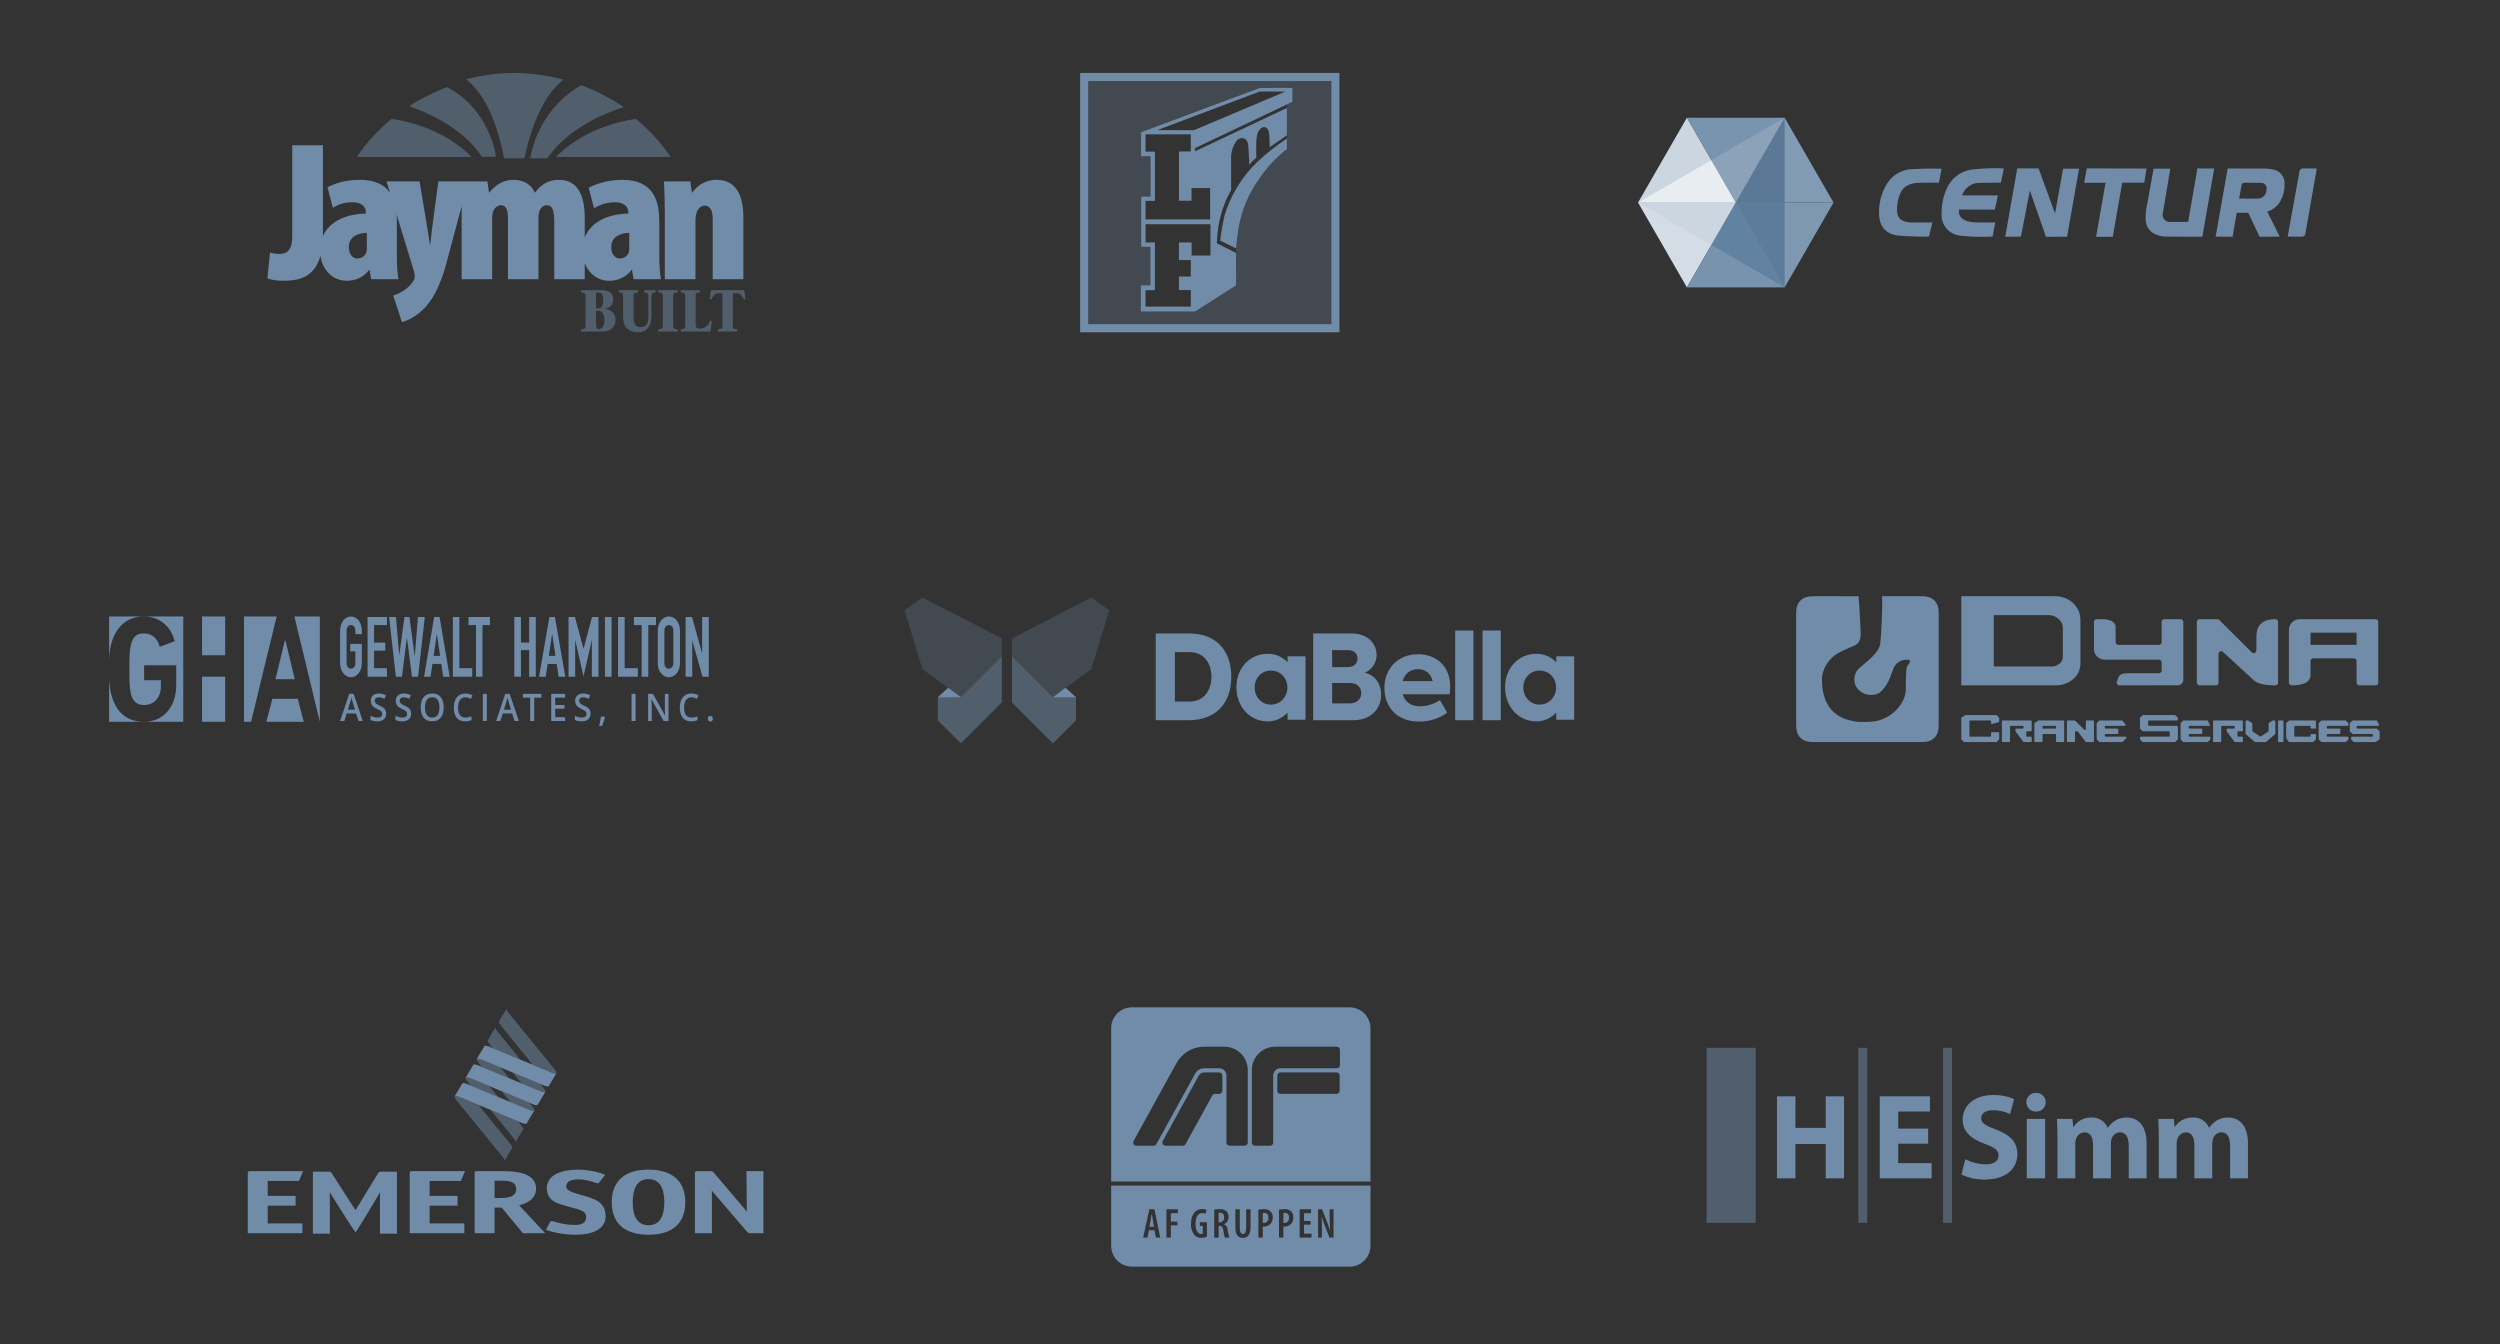<?xml version="1.0" encoding="UTF-8"?>
<svg width="359px" height="193px" viewBox="0 0 359 193" version="1.1" xmlns="http://www.w3.org/2000/svg" xmlns:xlink="http://www.w3.org/1999/xlink">
    <rect x="0" y="0" width="359" height="193" fill="#333333" stroke="none"/>
    <title>logos</title>
    <g id="FDT-1783---LP,-Field-Inspections,-Update" stroke="none" stroke-width="1" fill="none" fill-rule="evenodd">
        <g id="FDT-1783---LP,-Field-Inspections,-Update,-S" transform="translate(-72, -672)">
            <g id="logos" transform="translate(72, 672)">
                <g id="Group-5" transform="translate(0.545, 67)" fill="#708CA9">
                    <g id="4" transform="translate(241.091, 0)">
                        <path d="M75.313,36.461 C75.343,36.461 75.37,36.472 75.392,36.491 L75.418,36.525 L75.69,37.068 C75.698,37.084 75.702,37.102 75.702,37.12 C75.702,37.171 75.669,37.215 75.622,37.23 L75.585,37.236 L72.78,37.236 C72.729,37.236 72.685,37.27 72.67,37.316 L72.664,37.353 L72.664,37.508 C72.664,37.559 72.697,37.603 72.744,37.618 L72.78,37.624 L74.491,37.624 C74.543,37.624 74.586,37.658 74.602,37.704 L74.608,37.741 L74.608,38.284 C74.608,38.335 74.574,38.379 74.528,38.394 L74.491,38.4 L72.78,38.4 C72.729,38.4 72.685,38.433 72.67,38.48 L72.664,38.516 L72.664,38.672 C72.664,38.723 72.697,38.767 72.744,38.782 L72.78,38.788 L75.657,38.788 C75.709,38.788 75.753,38.821 75.768,38.867 L75.774,38.904 L75.774,39.128 C75.774,39.148 75.769,39.168 75.758,39.186 L75.74,39.21 L75.419,39.53 C75.405,39.544 75.387,39.554 75.367,39.56 L75.337,39.564 L71.935,39.564 C71.914,39.564 71.894,39.558 71.876,39.548 L71.852,39.53 L71.532,39.21 C71.517,39.195 71.507,39.177 71.501,39.158 L71.497,39.128 L71.497,36.897 C71.497,36.876 71.503,36.856 71.513,36.839 L71.532,36.814 L71.852,36.495 C71.867,36.48 71.885,36.47 71.904,36.465 L71.935,36.461 L75.313,36.461 Z M45.012,35.685 C45.033,35.685 45.053,35.69 45.07,35.7 L45.095,35.719 L45.415,36.039 C45.43,36.053 45.44,36.071 45.445,36.091 L45.449,36.121 L45.449,36.596 C45.449,36.648 45.416,36.691 45.37,36.707 L45.333,36.713 L44.4,36.975 C44.348,36.975 44.304,36.941 44.289,36.895 L44.283,36.858 L44.283,36.577 C44.283,36.526 44.25,36.482 44.203,36.467 L44.166,36.461 L41.289,36.461 C41.238,36.461 41.194,36.494 41.179,36.54 L41.173,36.577 L41.173,38.672 C41.173,38.723 41.206,38.767 41.253,38.782 L41.289,38.788 L44.166,38.788 C44.218,38.788 44.262,38.755 44.277,38.708 L44.283,38.672 L44.283,38.264 C44.283,38.213 44.316,38.169 44.363,38.154 L44.4,38.148 L45.333,38.148 C45.384,38.148 45.428,38.181 45.443,38.227 L45.449,38.264 L45.449,39.128 C45.449,39.148 45.444,39.168 45.434,39.186 L45.415,39.21 L45.095,39.53 C45.08,39.544 45.062,39.554 45.042,39.56 L45.012,39.564 L40.444,39.564 C40.423,39.564 40.403,39.558 40.385,39.548 L40.361,39.53 L40.041,39.21 C40.026,39.195 40.016,39.177 40.01,39.158 L40.006,39.128 L40.006,36.135 C40.006,36.109 40.015,36.084 40.03,36.064 L40.058,36.038 L40.56,35.704 L40.591,35.69 L40.591,35.69 L40.625,35.685 L45.012,35.685 Z M56.287,36.461 C56.307,36.461 56.327,36.466 56.345,36.476 L56.369,36.495 L57.691,37.813 C57.713,37.835 57.743,37.848 57.774,37.848 C57.825,37.848 57.869,37.814 57.884,37.768 L57.89,37.731 L57.89,36.577 C57.89,36.526 57.924,36.482 57.97,36.467 L58.007,36.461 L58.94,36.461 C58.991,36.461 59.035,36.494 59.051,36.54 L59.057,36.577 L59.057,39.447 C59.057,39.499 59.023,39.542 58.977,39.558 L58.94,39.564 L57.949,39.564 C57.924,39.564 57.901,39.556 57.881,39.542 L57.855,39.517 L56.759,38.059 C56.744,38.039 56.724,38.025 56.701,38.018 L56.666,38.012 L56.452,38.012 C56.4,38.012 56.356,38.045 56.341,38.092 L56.335,38.128 L56.335,39.447 C56.335,39.499 56.302,39.542 56.255,39.558 L56.218,39.564 L55.285,39.564 C55.234,39.564 55.19,39.53 55.175,39.484 L55.169,39.447 L55.169,36.577 C55.169,36.526 55.202,36.482 55.249,36.467 L55.285,36.461 L56.287,36.461 Z M70.672,35.685 C70.692,35.685 70.712,35.69 70.73,35.7 L70.754,35.719 L71.075,36.039 C71.089,36.053 71.099,36.071 71.105,36.091 L71.109,36.121 L71.109,36.344 C71.109,36.396 71.075,36.439 71.029,36.455 L70.992,36.461 L66.949,36.461 C66.897,36.461 66.854,36.494 66.838,36.54 L66.832,36.577 L66.832,37.12 C66.832,37.171 66.866,37.215 66.912,37.23 L66.949,37.236 L70.992,37.236 C71.044,37.236 71.087,37.27 71.103,37.316 L71.109,37.353 L71.109,39.128 C71.109,39.148 71.103,39.168 71.093,39.186 L71.075,39.21 L70.754,39.53 C70.74,39.544 70.721,39.554 70.702,39.56 L70.672,39.564 L66.103,39.564 C66.082,39.564 66.062,39.558 66.045,39.548 L66.02,39.53 L65.7,39.21 C65.685,39.195 65.675,39.177 65.67,39.158 L65.666,39.128 L65.666,38.904 C65.666,38.853 65.699,38.809 65.746,38.794 L65.782,38.788 L69.826,38.788 C69.877,38.788 69.921,38.755 69.936,38.708 L69.942,38.672 L69.942,38.128 C69.942,38.077 69.909,38.033 69.863,38.018 L69.826,38.012 L66.103,38.012 C66.082,38.012 66.062,38.007 66.045,37.997 L66.02,37.978 L65.7,37.658 C65.685,37.644 65.675,37.626 65.67,37.606 L65.666,37.576 L65.666,36.121 C65.666,36.1 65.671,36.08 65.681,36.063 L65.7,36.039 L66.02,35.719 C66.035,35.704 66.053,35.694 66.073,35.689 L66.103,35.685 L70.672,35.685 Z M81.182,36.461 L81.215,36.466 L81.246,36.48 L81.748,36.814 C81.77,36.828 81.786,36.849 81.794,36.873 L81.8,36.911 L81.8,37.95 C81.8,37.976 81.809,38.001 81.824,38.021 L81.852,38.047 L82.902,38.745 C82.928,38.762 82.959,38.768 82.989,38.762 L83.031,38.745 L84.081,38.047 C84.102,38.032 84.118,38.011 84.127,37.987 L84.133,37.95 L84.133,36.911 C84.133,36.885 84.141,36.86 84.157,36.84 L84.185,36.814 L84.687,36.48 L84.717,36.466 L84.751,36.461 L84.988,36.461 C85.04,36.461 85.083,36.494 85.099,36.54 L85.105,36.577 L85.105,38.346 C85.105,38.369 85.098,38.391 85.086,38.41 L85.064,38.435 L83.777,39.536 L83.741,39.556 L83.701,39.564 L82.232,39.564 L82.192,39.556 L82.156,39.536 L80.869,38.435 C80.852,38.42 80.839,38.401 80.833,38.38 L80.828,38.346 L80.828,36.577 C80.828,36.526 80.862,36.482 80.908,36.467 L80.945,36.461 L81.182,36.461 Z M86.154,36.461 C86.206,36.461 86.25,36.494 86.265,36.54 L86.271,36.577 L86.271,39.447 C86.271,39.499 86.238,39.542 86.191,39.558 L86.154,39.564 L85.61,39.564 C85.559,39.564 85.515,39.53 85.499,39.484 L85.494,39.447 L85.494,36.577 C85.494,36.526 85.527,36.482 85.573,36.467 L85.61,36.461 L86.154,36.461 Z M34.075,18.618 C35.009,18.618 35.347,18.715 35.689,18.898 C36.03,19.08 36.298,19.348 36.48,19.69 C36.663,20.031 36.76,20.37 36.76,21.303 L36.76,36.879 C36.76,37.812 36.663,38.151 36.48,38.492 C36.298,38.833 36.03,39.101 35.689,39.284 C35.347,39.466 35.009,39.564 34.075,39.564 L18.976,39.564 C18.042,39.564 17.704,39.466 17.362,39.284 C17.021,39.101 16.753,38.833 16.571,38.492 C16.388,38.151 16.291,37.812 16.291,36.879 L16.291,21.303 C16.291,20.37 16.388,20.031 16.571,19.69 C16.753,19.348 17.021,19.08 17.362,18.898 C17.704,18.715 18.042,18.618 18.976,18.618 L25.255,18.62 C25.355,19.878 25.412,20.735 25.429,21.191 C25.457,21.967 25.503,22.931 25.532,23.334 C25.625,24.631 25.49,25.345 24.689,25.687 C24.582,25.733 23.089,26.357 22.324,26.786 C21.015,27.52 20,29.021 19.996,30.567 C19.984,36.015 23.901,36.422 24.746,36.6 C25.301,36.718 27.27,36.746 28.273,36.423 C30.724,35.636 32.036,33.542 32.036,32 C32.036,29.084 32.16,28.727 32.299,28.567 C32.703,28.101 32.812,27.722 32.293,27.728 C31.842,27.733 30.724,27.782 30.219,29.098 C29.824,30.128 29.509,31.418 28.27,32.476 C28.22,32.519 27.208,33.094 26.048,32.587 C24.261,31.806 24.426,29.876 25.213,29.091 C26.076,28.23 28.192,26.879 28.362,25.425 C28.533,23.972 28.545,22.805 28.625,20.975 C28.654,20.312 28.66,19.677 28.642,19.069 L28.625,18.618 L34.075,18.618 Z M80.323,36.461 C80.374,36.461 80.418,36.494 80.433,36.54 L80.439,36.577 L80.439,37.896 C80.439,37.947 80.406,37.991 80.36,38.006 L80.323,38.012 L79.778,38.012 C79.727,38.012 79.683,38.045 79.668,38.092 L79.662,38.128 L79.662,38.672 C79.662,38.723 79.695,38.767 79.742,38.782 L79.778,38.788 L80.323,38.788 C80.374,38.788 80.418,38.821 80.433,38.867 L80.439,38.904 L80.439,39.447 C80.439,39.499 80.406,39.542 80.36,39.558 L80.323,39.564 L79.331,39.564 C79.307,39.564 79.283,39.556 79.264,39.542 L79.238,39.517 L78.13,38.043 L78.113,38.01 L78.107,37.973 L78.107,37.741 C78.107,37.689 78.14,37.646 78.186,37.63 L78.223,37.624 L79.156,37.624 C79.208,37.624 79.252,37.591 79.267,37.545 L79.273,37.508 L79.273,37.353 C79.273,37.301 79.24,37.258 79.193,37.242 L79.156,37.236 L77.446,37.236 C77.394,37.236 77.351,37.27 77.335,37.316 L77.329,37.353 L77.329,39.447 C77.329,39.499 77.296,39.542 77.249,39.558 L77.213,39.564 L76.279,39.564 C76.228,39.564 76.184,39.53 76.169,39.484 L76.163,39.447 L76.163,36.577 C76.163,36.526 76.196,36.482 76.243,36.467 L76.279,36.461 L80.323,36.461 Z M63.08,36.461 C63.105,36.461 63.128,36.468 63.148,36.482 L63.174,36.507 L63.582,37.05 C63.597,37.07 63.605,37.095 63.605,37.12 C63.605,37.171 63.572,37.215 63.526,37.23 L63.489,37.236 L60.728,37.236 C60.677,37.236 60.633,37.27 60.618,37.316 L60.612,37.353 L60.612,37.508 C60.612,37.559 60.645,37.603 60.691,37.618 L60.728,37.624 L62.439,37.624 C62.49,37.624 62.534,37.658 62.55,37.704 L62.556,37.741 L62.556,38.284 C62.556,38.335 62.522,38.379 62.476,38.394 L62.439,38.4 L60.728,38.4 C60.677,38.4 60.633,38.433 60.618,38.48 L60.612,38.516 L60.612,38.672 C60.612,38.723 60.645,38.767 60.691,38.782 L60.728,38.788 L63.625,38.788 C63.665,38.788 63.7,38.812 63.714,38.847 L63.722,38.885 L63.722,38.934 C63.722,38.954 63.716,38.974 63.706,38.992 L63.688,39.016 L63.173,39.53 C63.158,39.544 63.14,39.554 63.121,39.56 L63.09,39.564 L59.882,39.564 C59.862,39.564 59.842,39.558 59.824,39.548 L59.8,39.53 L59.48,39.21 C59.465,39.195 59.455,39.177 59.449,39.158 L59.445,39.128 L59.445,36.897 C59.445,36.876 59.451,36.856 59.461,36.839 L59.48,36.814 L59.8,36.495 C59.815,36.48 59.833,36.47 59.852,36.465 L59.882,36.461 L63.08,36.461 Z M54.663,36.461 C54.728,36.461 54.78,36.513 54.78,36.577 L54.78,39.447 C54.78,39.512 54.728,39.564 54.663,39.564 L53.73,39.564 C53.666,39.564 53.614,39.512 53.614,39.447 L53.614,38.516 C53.614,38.452 53.561,38.4 53.497,38.4 L51.786,38.4 C51.722,38.4 51.67,38.452 51.67,38.516 L51.67,39.447 C51.67,39.512 51.618,39.564 51.553,39.564 L50.62,39.564 C50.556,39.564 50.503,39.512 50.503,39.447 L50.503,36.911 C50.503,36.872 50.523,36.836 50.555,36.814 L51.057,36.48 C51.076,36.467 51.099,36.461 51.122,36.461 L54.663,36.461 Z M49.998,36.461 C50.05,36.461 50.093,36.494 50.109,36.54 L50.115,36.577 L50.115,37.896 C50.115,37.947 50.081,37.991 50.035,38.006 L49.998,38.012 L49.454,38.012 C49.402,38.012 49.358,38.045 49.343,38.092 L49.337,38.128 L49.337,38.672 C49.337,38.723 49.371,38.767 49.417,38.782 L49.454,38.788 L49.998,38.788 C50.05,38.788 50.093,38.821 50.109,38.867 L50.115,38.904 L50.115,39.447 C50.115,39.499 50.081,39.542 50.035,39.558 L49.998,39.564 L49.007,39.564 C48.982,39.564 48.959,39.556 48.939,39.542 L48.913,39.517 L47.805,38.043 L47.788,38.01 L47.782,37.973 L47.782,37.741 C47.782,37.689 47.815,37.646 47.862,37.63 L47.899,37.624 L48.832,37.624 C48.883,37.624 48.927,37.591 48.942,37.545 L48.948,37.508 L48.948,37.353 C48.948,37.301 48.915,37.258 48.869,37.242 L48.832,37.236 L47.121,37.236 C47.07,37.236 47.026,37.27 47.01,37.316 L47.004,37.353 L47.004,39.447 C47.004,39.499 46.971,39.542 46.925,39.558 L46.888,39.564 L45.955,39.564 C45.903,39.564 45.859,39.53 45.844,39.484 L45.838,39.447 L45.838,36.577 C45.838,36.526 45.872,36.482 45.918,36.467 L45.955,36.461 L49.998,36.461 Z M90.82,36.461 C90.871,36.461 90.915,36.494 90.93,36.54 L90.936,36.577 L90.936,37.508 C90.936,37.559 90.903,37.603 90.857,37.618 L90.82,37.624 L90.276,37.624 C90.224,37.624 90.18,37.591 90.165,37.545 L90.159,37.508 L90.159,37.353 C90.159,37.301 90.125,37.258 90.079,37.242 L90.042,37.236 L87.943,37.236 C87.891,37.236 87.848,37.27 87.832,37.316 L87.826,37.353 L87.826,38.672 C87.826,38.723 87.86,38.767 87.906,38.782 L87.943,38.788 L90.042,38.788 C90.094,38.788 90.137,38.755 90.153,38.708 L90.159,38.672 L90.159,38.516 C90.159,38.465 90.192,38.421 90.239,38.406 L90.276,38.4 L90.82,38.4 C90.871,38.4 90.915,38.433 90.93,38.48 L90.936,38.516 L90.936,39.128 C90.936,39.148 90.931,39.168 90.921,39.186 L90.902,39.21 L90.582,39.53 C90.567,39.544 90.549,39.554 90.53,39.56 L90.499,39.564 L87.111,39.564 C87.085,39.564 87.06,39.555 87.04,39.54 L87.014,39.512 L86.679,39.011 L86.665,38.98 L86.66,38.947 L86.66,36.897 C86.66,36.876 86.665,36.856 86.675,36.839 L86.694,36.814 L87.014,36.495 C87.029,36.48 87.047,36.47 87.067,36.465 L87.097,36.461 L90.82,36.461 Z M95.165,36.461 C95.185,36.461 95.205,36.466 95.223,36.476 L95.247,36.495 L95.568,36.814 C95.582,36.829 95.593,36.847 95.598,36.866 L95.602,36.897 L95.602,37.12 C95.602,37.171 95.568,37.215 95.522,37.23 L95.485,37.236 L92.608,37.236 C92.557,37.236 92.513,37.27 92.497,37.316 L92.492,37.353 L92.492,37.508 C92.492,37.559 92.525,37.603 92.571,37.618 L92.608,37.624 L94.319,37.624 C94.37,37.624 94.414,37.658 94.429,37.704 L94.435,37.741 L94.435,38.284 C94.435,38.335 94.402,38.379 94.356,38.394 L94.319,38.4 L92.608,38.4 C92.557,38.4 92.513,38.433 92.497,38.48 L92.492,38.516 L92.492,38.672 C92.492,38.723 92.525,38.767 92.571,38.782 L92.608,38.788 L95.485,38.788 C95.537,38.788 95.58,38.821 95.596,38.867 L95.602,38.904 L95.602,39.128 C95.602,39.148 95.596,39.168 95.586,39.186 L95.568,39.21 L95.247,39.53 C95.233,39.544 95.215,39.554 95.195,39.56 L95.165,39.564 L91.762,39.564 C91.742,39.564 91.722,39.558 91.704,39.548 L91.68,39.53 L91.359,39.21 C91.345,39.195 91.334,39.177 91.329,39.158 L91.325,39.128 L91.325,36.897 C91.325,36.876 91.331,36.856 91.341,36.839 L91.359,36.814 L91.68,36.495 C91.694,36.48 91.712,36.47 91.732,36.465 L91.762,36.461 L95.165,36.461 Z M99.612,36.461 C99.641,36.461 99.669,36.472 99.69,36.491 L99.716,36.525 L99.988,37.068 C99.996,37.084 100.001,37.102 100.001,37.12 C100.001,37.171 99.967,37.215 99.921,37.23 L99.884,37.236 L96.885,37.236 C96.833,37.236 96.789,37.27 96.774,37.316 L96.768,37.353 L96.768,37.508 C96.768,37.559 96.802,37.603 96.848,37.618 L96.885,37.624 L99.636,37.624 C99.656,37.624 99.676,37.63 99.694,37.64 L99.718,37.658 L100.039,37.978 C100.053,37.993 100.063,38.011 100.069,38.03 L100.073,38.06 L100.073,39.113 C100.073,39.139 100.064,39.164 100.049,39.184 L100.021,39.21 L99.519,39.544 L99.488,39.559 L99.454,39.564 L96.428,39.564 C96.407,39.564 96.387,39.558 96.369,39.548 L96.345,39.53 L96.025,39.21 C96.01,39.195 96,39.177 95.995,39.158 L95.991,39.128 L95.991,38.904 C95.991,38.853 96.024,38.809 96.07,38.794 L96.107,38.788 L98.984,38.788 C99.036,38.788 99.079,38.755 99.095,38.708 L99.101,38.672 L99.101,38.516 C99.101,38.465 99.067,38.421 99.021,38.406 L98.984,38.4 L96.233,38.4 C96.213,38.4 96.193,38.395 96.175,38.384 L96.151,38.366 L95.83,38.046 C95.816,38.032 95.805,38.014 95.8,37.994 L95.796,37.964 L95.796,36.897 C95.796,36.876 95.802,36.856 95.812,36.839 L95.83,36.814 L96.151,36.495 C96.165,36.48 96.183,36.47 96.203,36.465 L96.233,36.461 L99.612,36.461 Z M53.614,37.236 L51.67,37.236 L51.67,37.624 L53.614,37.624 L53.614,37.236 Z M60.249,21.915 C62.025,21.915 62.156,22.796 62.166,23.008 L62.167,25.212 C62.167,25.4 62.3,25.556 62.477,25.592 L62.556,25.6 L68.387,25.6 C68.575,25.6 68.732,25.467 68.768,25.29 L68.776,25.212 L68.776,22.303 C68.776,22.116 68.909,21.959 69.086,21.923 L69.165,21.915 L71.497,21.915 C71.685,21.915 71.842,22.048 71.878,22.225 L71.886,22.303 L71.886,30.624 C71.886,31.016 71.595,31.341 71.216,31.393 L71.11,31.4 L62.706,31.418 C62.664,31.418 62.623,31.411 62.583,31.398 C62.38,31.331 62.269,31.111 62.337,30.908 C62.722,29.758 62.748,29.679 64.473,29.673 L68.387,29.673 C68.575,29.673 68.732,29.54 68.768,29.363 L68.776,29.285 L68.776,28.121 C68.776,27.934 68.643,27.777 68.466,27.741 L68.387,27.733 L60.612,27.733 C59.801,27.733 59.134,27.114 59.063,26.323 L59.057,26.182 L59.057,22.303 C59.057,22.116 59.19,21.959 59.367,21.923 L59.445,21.915 L60.249,21.915 Z M76.779,21.915 C76.857,21.915 76.932,21.938 76.995,21.98 L77.054,22.029 L81.72,26.683 C81.793,26.756 81.891,26.797 81.995,26.797 C82.182,26.797 82.339,26.664 82.375,26.487 L82.383,26.409 L82.383,24.388 C82.383,22.739 83.29,21.915 85.105,21.915 C85.293,21.915 85.449,22.048 85.486,22.225 L85.494,22.303 L85.494,31.03 C85.494,31.245 85.319,31.418 85.105,31.418 C83.657,31.418 82.655,31.2 82.1,30.764 L81.995,30.674 L77.599,26.623 C77.527,26.553 77.43,26.514 77.329,26.514 C77.141,26.514 76.985,26.647 76.948,26.823 L76.94,26.902 L76.94,31.03 C76.94,31.218 76.807,31.374 76.63,31.41 L76.552,31.418 L74.219,31.418 C74.031,31.418 73.874,31.285 73.838,31.108 L73.83,31.03 L73.83,22.303 C73.83,22.116 73.963,21.959 74.141,21.923 L74.219,21.915 L76.779,21.915 Z M99.49,21.915 C99.704,21.915 99.878,22.089 99.878,22.303 L99.878,31.03 C99.878,31.245 99.704,31.418 99.49,31.418 L97.157,31.418 C96.942,31.418 96.768,31.245 96.768,31.03 L96.768,27.927 C96.768,27.713 96.594,27.539 96.379,27.539 L90.548,27.539 C90.333,27.539 90.159,27.713 90.159,27.927 L90.159,29.9 C90.159,30.912 89.252,31.418 87.437,31.418 C87.223,31.418 87.049,31.245 87.049,31.03 L87.049,23.467 C87.049,22.61 87.745,21.915 88.604,21.915 L99.49,21.915 Z M53.529,18.618 C54.459,18.618 55.356,18.964 56.044,19.588 C56.724,20.205 57.113,21.081 57.113,21.999 L57.113,28.295 C57.113,29.167 56.72,29.993 56.044,30.545 C55.352,31.11 54.486,31.418 53.593,31.418 L40.006,31.418 L40.006,18.618 L53.529,18.618 Z M52.595,21.333 L44.672,21.333 L44.672,28.703 L52.991,28.703 C53.394,28.703 53.785,28.566 54.1,28.315 C54.407,28.07 54.586,27.699 54.586,27.306 L54.586,23.14 C54.586,22.728 54.422,22.334 54.13,22.043 L54.002,21.915 C53.629,21.543 53.123,21.333 52.595,21.333 Z M96.768,23.855 L90.159,23.855 L90.159,25.6 L96.768,25.6 L96.768,23.855 Z" id="logos-dyna-g-no-canva"></path>
                    </g>
                    <g id="3">
                        <path d="M86.302,35.9 L86.338,35.962 C86.261,36.292 86.12,36.717 85.914,37.236 L85.498,37.236 C85.609,36.757 85.691,36.312 85.746,35.9 L86.302,35.9 Z M15.127,29.972 C15.127,33.853 16.642,36.531 19.886,36.65 L20.115,36.655 L15.127,36.655 L15.127,29.972 Z M31.791,30.171 L31.791,36.655 L28.467,36.655 L28.467,30.171 L31.791,30.171 Z M42.218,33.346 L43.077,36.655 L37.698,36.655 L38.565,33.346 L42.218,33.346 Z M45.382,21.527 L45.382,36.655 L41.729,21.527 L45.382,21.527 Z M39.183,21.527 L35.506,36.655 L34.496,36.655 L34.496,21.527 L39.183,21.527 Z M25.771,21.527 L25.771,36.655 L20.115,36.655 C23.036,36.655 24.673,34.367 24.757,31.655 L24.76,31.434 L24.76,28.53 L20.15,28.53 L20.15,30.676 L22.558,30.676 L22.558,31.605 C22.558,33.089 21.641,34.242 20.158,34.242 C18.332,34.242 18.056,32.639 18.041,30.2 L18.04,29.961 L18.04,28.05 C18.04,25.445 18.41,23.951 20.09,23.951 C21.285,23.951 22.092,24.702 22.387,25.871 C22.977,25.653 23.806,25.368 24.546,25.078 C24.018,23.035 22.472,21.527 20.098,21.527 L25.771,21.527 Z M101.46,35.799 C101.577,35.799 101.666,35.835 101.727,35.907 C101.788,35.979 101.818,36.077 101.818,36.201 C101.818,36.327 101.787,36.427 101.726,36.501 C101.664,36.574 101.575,36.611 101.46,36.611 C101.344,36.611 101.256,36.575 101.195,36.502 C101.134,36.429 101.103,36.329 101.103,36.201 C101.103,36.072 101.134,35.972 101.195,35.903 C101.256,35.834 101.344,35.799 101.46,35.799 Z M61.528,32.582 C62.051,32.582 62.456,32.757 62.741,33.106 C63.027,33.456 63.17,33.948 63.17,34.583 C63.17,35.216 63.027,35.709 62.74,36.06 C62.454,36.411 62.048,36.587 61.523,36.587 C60.992,36.587 60.584,36.413 60.299,36.064 C60.014,35.715 59.872,35.22 59.872,34.578 C59.872,33.936 60.015,33.442 60.302,33.098 C60.588,32.754 60.997,32.582 61.528,32.582 Z M57.435,32.587 C57.772,32.587 58.107,32.669 58.441,32.832 L58.258,33.351 C57.945,33.205 57.666,33.133 57.421,33.133 C57.234,33.133 57.093,33.177 56.997,33.267 C56.901,33.357 56.853,33.475 56.853,33.622 C56.853,33.723 56.872,33.81 56.91,33.882 C56.949,33.954 57.012,34.022 57.1,34.085 C57.189,34.149 57.348,34.234 57.577,34.338 C57.835,34.457 58.025,34.568 58.145,34.671 C58.266,34.774 58.354,34.89 58.41,35.02 C58.466,35.149 58.494,35.302 58.494,35.477 C58.494,35.823 58.381,36.095 58.155,36.292 C57.929,36.489 57.616,36.587 57.218,36.587 C56.82,36.587 56.495,36.519 56.241,36.382 L56.241,35.781 C56.402,35.864 56.572,35.93 56.753,35.978 C56.933,36.025 57.101,36.049 57.257,36.049 C57.485,36.049 57.653,36.002 57.761,35.906 C57.87,35.81 57.924,35.681 57.924,35.52 C57.924,35.374 57.874,35.251 57.774,35.15 C57.675,35.049 57.47,34.929 57.158,34.791 C56.837,34.647 56.611,34.483 56.479,34.298 C56.348,34.114 56.282,33.892 56.282,33.633 C56.282,33.308 56.386,33.053 56.595,32.867 C56.804,32.68 57.084,32.587 57.435,32.587 Z M98.755,32.587 C99.115,32.587 99.447,32.671 99.752,32.837 L99.545,33.367 C99.426,33.305 99.301,33.25 99.168,33.203 C99.036,33.156 98.897,33.133 98.751,33.133 C98.42,33.133 98.16,33.262 97.971,33.521 C97.781,33.78 97.687,34.138 97.687,34.594 C97.687,35.071 97.778,35.432 97.96,35.677 C98.142,35.922 98.406,36.044 98.751,36.044 C98.9,36.044 99.044,36.028 99.184,35.995 C99.323,35.962 99.469,35.92 99.62,35.868 L99.62,36.414 C99.343,36.529 99.031,36.587 98.681,36.587 C98.166,36.587 97.77,36.414 97.494,36.069 C97.218,35.724 97.08,35.231 97.08,34.588 C97.08,34.184 97.147,33.83 97.281,33.527 C97.415,33.223 97.609,32.991 97.862,32.829 C98.116,32.668 98.414,32.587 98.755,32.587 Z M66.298,32.587 C66.657,32.587 66.989,32.671 67.294,32.837 L67.087,33.367 C66.968,33.305 66.843,33.25 66.71,33.203 C66.578,33.156 66.439,33.133 66.293,33.133 C65.962,33.133 65.702,33.262 65.513,33.521 C65.324,33.78 65.229,34.138 65.229,34.594 C65.229,35.071 65.32,35.432 65.502,35.677 C65.684,35.922 65.948,36.044 66.293,36.044 C66.442,36.044 66.586,36.028 66.726,35.995 C66.866,35.962 67.011,35.92 67.162,35.868 L67.162,36.414 C66.886,36.529 66.573,36.587 66.223,36.587 C65.708,36.587 65.312,36.414 65.036,36.069 C64.76,35.724 64.622,35.231 64.622,34.588 C64.622,34.184 64.689,33.83 64.823,33.527 C64.957,33.223 65.151,32.991 65.405,32.829 C65.658,32.668 65.956,32.587 66.298,32.587 Z M83.2,32.587 C83.537,32.587 83.873,32.669 84.207,32.832 L84.024,33.351 C83.711,33.205 83.432,33.133 83.186,33.133 C83,33.133 82.859,33.177 82.762,33.267 C82.666,33.357 82.618,33.475 82.618,33.622 C82.618,33.723 82.637,33.81 82.676,33.882 C82.714,33.954 82.778,34.022 82.866,34.085 C82.954,34.149 83.113,34.234 83.342,34.338 C83.601,34.457 83.79,34.568 83.911,34.671 C84.031,34.774 84.119,34.89 84.175,35.02 C84.232,35.149 84.26,35.302 84.26,35.477 C84.26,35.823 84.146,36.095 83.92,36.292 C83.694,36.489 83.382,36.587 82.984,36.587 C82.586,36.587 82.26,36.519 82.007,36.382 L82.007,35.781 C82.167,35.864 82.338,35.93 82.518,35.978 C82.699,36.025 82.867,36.049 83.022,36.049 C83.25,36.049 83.418,36.002 83.527,35.906 C83.635,35.81 83.689,35.681 83.689,35.52 C83.689,35.374 83.639,35.251 83.54,35.15 C83.44,35.049 83.235,34.929 82.924,34.791 C82.603,34.647 82.376,34.483 82.245,34.298 C82.113,34.114 82.047,33.892 82.047,33.633 C82.047,33.308 82.152,33.053 82.36,32.867 C82.569,32.68 82.849,32.587 83.2,32.587 Z M53.855,32.587 C54.192,32.587 54.527,32.669 54.861,32.832 L54.678,33.351 C54.365,33.205 54.086,33.133 53.84,33.133 C53.654,33.133 53.513,33.177 53.417,33.267 C53.32,33.357 53.272,33.475 53.272,33.622 C53.272,33.723 53.291,33.81 53.33,33.882 C53.368,33.954 53.432,34.022 53.52,34.085 C53.608,34.149 53.767,34.234 53.997,34.338 C54.255,34.457 54.444,34.568 54.565,34.671 C54.685,34.774 54.773,34.89 54.83,35.02 C54.886,35.149 54.914,35.302 54.914,35.477 C54.914,35.823 54.801,36.095 54.574,36.292 C54.348,36.489 54.036,36.587 53.638,36.587 C53.24,36.587 52.914,36.519 52.661,36.382 L52.661,35.781 C52.821,35.864 52.992,35.93 53.172,35.978 C53.353,36.025 53.521,36.049 53.677,36.049 C53.904,36.049 54.073,36.002 54.181,35.906 C54.289,35.81 54.343,35.681 54.343,35.52 C54.343,35.374 54.294,35.251 54.194,35.15 C54.095,35.049 53.889,34.929 53.578,34.791 C53.257,34.647 53.031,34.483 52.899,34.298 C52.768,34.114 52.702,33.892 52.702,33.633 C52.702,33.308 52.806,33.053 53.015,32.867 C53.223,32.68 53.503,32.587 53.855,32.587 Z M93.22,32.643 L94.946,35.727 L94.961,35.727 C94.958,35.687 94.951,35.538 94.942,35.282 C94.934,35.077 94.929,34.908 94.928,34.775 L94.927,32.643 L95.454,32.643 L95.454,36.534 L94.749,36.534 L93.018,33.433 L92.999,33.433 L93.011,33.606 C93.033,33.936 93.045,34.238 93.045,34.511 L93.045,36.534 L92.522,36.534 L92.522,32.643 L93.22,32.643 Z M77.2,32.643 L77.2,33.189 L76.165,33.189 L76.165,36.534 L75.59,36.534 L75.59,33.189 L74.555,33.189 L74.555,32.643 L77.2,32.643 Z M80.6,32.643 L80.6,33.181 L79.184,33.181 L79.184,34.24 L80.511,34.24 L80.511,34.772 L79.184,34.772 L79.184,35.994 L80.6,35.994 L80.6,36.534 L78.609,36.534 L78.609,32.643 L80.6,32.643 Z M69.365,32.643 L69.365,36.534 L68.79,36.534 L68.79,32.643 L69.365,32.643 Z M50.233,32.627 L51.55,36.534 L50.939,36.534 L50.587,35.453 L49.242,35.453 L48.898,36.534 L48.291,36.534 L49.608,32.627 L50.233,32.627 Z M72.642,32.627 L73.959,36.534 L73.348,36.534 L72.996,35.453 L71.651,35.453 L71.306,36.534 L70.7,36.534 L72.016,32.627 L72.642,32.627 Z M90.723,32.643 L90.723,36.534 L90.148,36.534 L90.148,32.643 L90.723,32.643 Z M61.528,33.127 C61.183,33.127 60.923,33.251 60.747,33.497 C60.571,33.744 60.483,34.106 60.483,34.583 C60.483,35.062 60.571,35.425 60.746,35.673 C60.921,35.92 61.18,36.044 61.523,36.044 C61.865,36.044 62.123,35.922 62.297,35.677 C62.471,35.432 62.558,35.067 62.558,34.583 C62.558,34.106 62.472,33.744 62.3,33.497 C62.127,33.251 61.87,33.127 61.528,33.127 Z M72.327,33.175 C72.284,33.394 72.22,33.632 72.137,33.891 L71.819,34.905 L72.845,34.905 L72.515,33.846 C72.491,33.775 72.457,33.663 72.415,33.511 C72.372,33.358 72.343,33.246 72.327,33.175 Z M49.918,33.175 C49.875,33.394 49.811,33.632 49.728,33.891 L49.41,34.905 L50.436,34.905 L50.106,33.846 C50.088,33.793 50.065,33.717 50.036,33.617 L50.006,33.511 C49.963,33.358 49.934,33.246 49.918,33.175 Z M40.452,25.002 L41.785,30.537 L39.015,30.537 L40.355,25.002 L40.452,25.002 Z M95.505,21.527 C95.698,21.527 95.89,21.571 96.08,21.66 C96.27,21.748 96.443,21.877 96.599,22.046 C96.749,22.222 96.87,22.443 96.964,22.709 C97.057,22.974 97.104,23.279 97.104,23.625 L97.104,28.157 C97.104,28.519 97.057,28.828 96.964,29.085 C96.87,29.342 96.749,29.555 96.599,29.724 C96.443,29.901 96.27,30.034 96.08,30.122 C95.89,30.21 95.698,30.255 95.505,30.255 C95.312,30.255 95.12,30.21 94.93,30.122 C94.74,30.034 94.57,29.901 94.421,29.724 C94.265,29.555 94.14,29.342 94.047,29.085 C93.953,28.828 93.906,28.519 93.906,28.157 L93.906,23.625 C93.906,23.279 93.953,22.974 94.047,22.709 C94.14,22.443 94.265,22.222 94.421,22.046 C94.57,21.877 94.74,21.748 94.93,21.66 C95.12,21.571 95.312,21.527 95.505,21.527 Z M49.854,21.527 C50.043,21.527 50.23,21.571 50.416,21.66 C50.602,21.748 50.771,21.877 50.924,22.046 C51.07,22.222 51.189,22.443 51.28,22.709 C51.371,22.974 51.417,23.279 51.417,23.625 L51.417,24.059 L50.485,24.059 L50.485,23.625 C50.485,23.327 50.422,23.108 50.297,22.968 C50.172,22.827 50.025,22.757 49.854,22.757 C49.683,22.757 49.536,22.827 49.411,22.968 C49.286,23.108 49.223,23.327 49.223,23.625 L49.223,28.157 C49.223,28.454 49.286,28.673 49.411,28.814 C49.536,28.955 49.683,29.025 49.854,29.025 C50.025,29.025 50.172,28.955 50.297,28.814 C50.422,28.673 50.485,28.454 50.485,28.157 L50.485,26.542 L49.744,26.542 L49.744,25.457 L51.417,25.457 L51.417,28.157 C51.417,28.519 51.371,28.828 51.28,29.085 C51.189,29.342 51.07,29.555 50.924,29.724 C50.771,29.901 50.602,30.034 50.416,30.122 C50.23,30.21 50.043,30.255 49.854,30.255 C49.665,30.255 49.478,30.21 49.292,30.122 C49.106,30.034 48.94,29.901 48.794,29.724 C48.641,29.555 48.519,29.342 48.428,29.085 C48.337,28.828 48.291,28.519 48.291,28.157 L48.291,23.625 C48.291,23.279 48.337,22.974 48.428,22.709 C48.519,22.443 48.641,22.222 48.794,22.046 C48.94,21.877 49.106,21.748 49.292,21.66 C49.478,21.571 49.665,21.527 49.854,21.527 Z M74.263,21.6 L74.263,25.276 L75.441,25.276 L75.441,21.6 L76.394,21.6 L76.394,30.182 L75.441,30.182 L75.441,26.361 L74.263,26.361 L74.263,30.182 L73.309,30.182 L73.309,21.6 L74.263,21.6 Z M79.143,21.6 L80.63,30.182 L79.676,30.182 L79.396,28.338 L78.096,28.338 L77.816,30.182 L76.862,30.182 L78.349,21.6 L79.143,21.6 Z M87.277,21.6 L87.277,30.182 L86.324,30.182 L86.324,21.6 L87.277,21.6 Z M89.157,21.6 L89.157,28.953 L91.045,28.953 L91.045,30.182 L88.203,30.182 L88.203,21.6 L89.157,21.6 Z M93.654,21.6 L93.654,22.757 L92.551,22.757 L92.551,30.182 L91.597,30.182 L91.597,22.757 L90.494,22.757 L90.494,21.6 L93.654,21.6 Z M82.014,21.6 L83.238,26.144 L83.257,26.144 L84.473,21.6 L85.398,21.6 L85.398,30.182 L84.444,30.182 L84.444,24.963 L84.426,24.963 L83.248,30.122 L82.07,24.963 L82.051,24.963 L82.051,30.182 L81.097,30.182 L81.097,21.6 L82.014,21.6 Z M98.824,21.6 L100.264,26.771 L100.283,26.771 L100.283,21.6 L101.236,21.6 L101.236,30.182 L100.339,30.182 L98.88,25.023 L98.862,25.023 L98.862,30.182 L97.908,30.182 L97.908,21.6 L98.824,21.6 Z M55.019,21.6 L55.019,22.757 L53.172,22.757 L53.172,25.276 L54.781,25.276 L54.781,26.433 L53.172,26.433 L53.172,28.953 L55.019,28.953 L55.019,30.182 L52.24,30.182 L52.24,21.6 L55.019,21.6 Z M56.317,21.6 L56.783,27.048 L56.801,27.048 L57.533,21.6 L58.246,21.6 L59.004,27.181 L59.023,27.181 L59.47,21.6 L60.458,21.6 L59.489,30.182 L58.611,30.182 L57.898,24.613 L57.88,24.613 L57.176,30.182 L56.299,30.182 L55.33,21.6 L56.317,21.6 Z M62.578,21.6 L64.032,30.182 L63.099,30.182 L62.825,28.338 L61.555,28.338 L61.28,30.182 L60.348,30.182 L61.801,21.6 L62.578,21.6 Z M65.421,21.6 L65.421,28.953 L67.268,28.953 L67.268,30.182 L64.489,30.182 L64.489,21.6 L65.421,21.6 Z M69.818,21.6 L69.818,22.757 L68.74,22.757 L68.74,30.182 L67.807,30.182 L67.807,22.757 L66.728,22.757 L66.728,21.6 L69.818,21.6 Z M95.505,22.757 C95.331,22.757 95.179,22.827 95.052,22.968 C94.924,23.108 94.86,23.327 94.86,23.625 L94.86,28.157 C94.86,28.454 94.924,28.673 95.052,28.814 C95.179,28.955 95.331,29.025 95.505,29.025 C95.68,29.025 95.831,28.955 95.959,28.814 C96.086,28.673 96.15,28.454 96.15,28.157 L96.15,23.625 C96.15,23.327 96.086,23.108 95.959,22.968 C95.831,22.827 95.68,22.757 95.505,22.757 Z M20.097,21.527 C17.001,21.527 15.212,23.992 15.13,27.758 L15.127,28.029 L15.127,21.527 L20.097,21.527 Z M78.751,24.071 L78.732,24.071 L78.264,27.181 L79.218,27.181 L78.751,24.071 Z M62.195,24.071 L62.176,24.071 L61.719,27.181 L62.652,27.181 L62.195,24.071 Z M31.791,21.527 L31.791,27.096 L28.467,27.096 L28.467,21.527 L31.791,21.527 Z" id="logos-gewalt-g-no-canva"></path>
                    </g>
                    <g id="Group" transform="translate(119.455, 0.182)">
                        <g id="logos-DaBella-g-no-canva" transform="translate(9.891, 18.618)">
                            <path d="M73.732,8.149 C76.352,8.149 78.354,9.85 78.354,12.783 C78.354,13.154 78.32,13.524 78.27,13.895 L71.546,13.895 C71.83,14.906 72.614,15.631 74.032,15.631 C75.017,15.631 76.151,15.243 76.885,14.738 L77.92,16.541 C77.035,17.215 75.617,17.821 73.916,17.821 C70.495,17.821 68.91,15.496 68.91,12.985 C68.91,10.238 70.829,8.149 73.732,8.149 Z M52.161,8.084 C53.396,8.084 54.339,8.607 55.006,9.298 L55.006,8.452 L57.578,8.452 L57.578,17.554 L55.006,17.554 L55.006,16.536 C54.339,17.21 53.413,17.791 52.161,17.791 C49.525,17.791 47.657,15.634 47.657,12.887 C47.657,10.123 49.576,8.084 52.161,8.084 Z M90.745,8.084 C91.98,8.084 92.922,8.607 93.59,9.298 L93.59,8.452 L96.162,8.452 L96.162,17.554 L93.59,17.554 L93.59,16.536 C92.922,17.21 91.997,17.791 90.745,17.791 C88.109,17.791 86.24,15.634 86.24,12.887 C86.24,10.123 88.159,8.084 90.745,8.084 Z M85.624,4.748 L85.624,17.619 L83.005,17.619 L83.005,4.748 L85.624,4.748 Z M81.69,4.748 L81.69,17.619 L79.07,17.619 L79.07,4.748 L81.69,4.748 Z M64.22,5.166 C66.623,5.166 67.791,6.733 67.791,8.25 C67.791,9.362 67.107,10.407 66.089,10.794 C67.69,11.182 68.441,12.513 68.441,13.979 C68.442,15.985 66.94,17.619 64.504,17.619 L58.681,17.619 L58.681,5.166 L64.22,5.166 Z M40.916,5.166 C44.704,5.166 46.923,7.575 46.923,11.401 C46.923,15.226 44.653,17.619 40.833,17.619 L36.073,17.619 L36.073,5.166 L40.916,5.166 Z M52.612,10.494 C51.227,10.494 50.276,11.606 50.276,12.92 C50.276,14.269 51.244,15.381 52.612,15.381 C53.997,15.381 54.981,14.252 54.981,12.92 C54.981,11.606 53.997,10.494 52.612,10.494 Z M91.196,10.494 C89.811,10.494 88.86,11.606 88.86,12.92 C88.86,14.269 89.828,15.381 91.196,15.381 C92.581,15.381 93.565,14.252 93.565,12.92 C93.565,11.606 92.581,10.494 91.196,10.494 Z M63.97,12.277 L61.401,12.277 L61.401,15.209 L63.92,15.209 C65.088,15.209 65.588,14.434 65.588,13.743 C65.588,13.002 65.088,12.277 63.97,12.277 Z M40.95,7.845 L38.826,7.845 L38.826,14.94 L40.95,14.94 C43.035,14.94 44.07,13.288 44.07,11.384 C44.07,9.48 43.035,7.845 40.95,7.845 Z M73.732,10.289 C72.664,10.289 71.83,10.929 71.529,12.008 L75.835,12.008 C75.6,10.963 74.833,10.289 73.732,10.289 Z M63.737,7.559 L61.401,7.559 L61.401,10.002 L63.62,10.002 C64.638,10.002 65.055,9.345 65.055,8.755 C65.055,8.132 64.587,7.559 63.737,7.559 Z" id="Dabella"></path>
                            <g id="symbol">
                                <path d="M13.964,8.452 L13.964,15.066 L8.085,20.945 L4.777,17.638 L4.777,14.331 L6.382,12.971 L8.085,14.331 L13.964,8.452 Z M15.433,8.452 L21.312,14.331 L23.015,12.971 L24.62,14.331 L24.62,17.638 L21.312,20.945 L15.433,15.066 L15.433,8.452 Z" id="Combined-Shape" opacity="0.5"></path>
                                <path d="M6.247,12.978 L8.084,14.331 L4.777,14.331 L6.247,12.978 Z M23.15,12.978 L24.62,14.331 L21.313,14.331 L23.15,12.978 Z" id="Combined-Shape"></path>
                                <path d="M2.572,0 L13.964,5.879 L13.964,8.452 L8.084,14.331 L2.572,10.289 L0,1.837 L2.572,0 Z M26.825,0 L29.397,1.837 L26.825,10.289 L21.313,14.331 L15.433,8.452 L15.433,5.879 L26.825,0 Z" id="Combined-Shape" opacity="0.25"></path>
                            </g>
                        </g>
                    </g>
                </g>
                <g id="Group-6" transform="translate(14.636, 134)" fill="#708CA9">
                    <g id="Group" transform="translate(211, -0)">
                        <g id="logos-hesimm-g-no-canva" transform="translate(19.429, 16.465)">
                            <path d="M36.609,18.202 C37.644,18.687 38.774,18.932 39.917,18.918 C43.121,18.918 44.63,17.243 44.63,15.267 C44.63,13.607 43.66,12.524 41.598,11.755 C40.091,11.178 39.434,10.847 39.434,10.095 C39.434,9.483 39.988,8.959 41.132,8.959 C41.978,8.955 42.814,9.147 43.575,9.518 L44.164,7.369 C43.225,6.959 42.209,6.756 41.185,6.776 C38.43,6.776 36.768,8.312 36.768,10.322 C36.768,12.033 38.032,13.118 39.972,13.799 C41.375,14.306 41.93,14.725 41.93,15.459 C41.93,16.227 41.289,16.734 40.076,16.734 C39.057,16.716 38.056,16.465 37.149,16.001 L36.609,18.202 Z M48.616,18.743 L48.616,10.2 L45.983,10.2 L45.983,18.743 L48.616,18.743 L48.616,18.743 Z M47.299,6.479 C46.813,6.462 46.357,6.711 46.107,7.129 C45.857,7.546 45.854,8.066 46.098,8.486 C46.342,8.907 46.796,9.162 47.282,9.152 C47.776,9.181 48.246,8.936 48.504,8.513 C48.762,8.09 48.766,7.56 48.513,7.134 C48.261,6.708 47.794,6.456 47.299,6.479 L47.299,6.479 Z M50.384,18.743 L52.947,18.743 L52.947,13.764 C52.94,13.539 52.975,13.313 53.052,13.101 C53.215,12.551 53.709,12.165 54.282,12.14 C55.113,12.14 55.495,12.873 55.495,13.955 L55.495,18.742 L58.058,18.742 L58.058,13.747 C58.058,13.516 58.093,13.286 58.163,13.065 C58.322,12.525 58.813,12.151 59.375,12.139 C60.224,12.139 60.622,12.856 60.622,14.096 L60.622,18.743 L63.186,18.743 L63.186,13.712 C63.186,11.161 61.956,10.008 60.328,10.008 C59.763,9.995 59.205,10.14 58.717,10.427 C58.288,10.694 57.918,11.045 57.626,11.458 L57.591,11.458 C57.196,10.537 56.27,9.959 55.27,10.007 C54.238,9.973 53.264,10.484 52.706,11.353 L52.654,11.353 L52.533,10.201 L50.316,10.201 C50.35,10.952 50.385,11.861 50.385,12.926 L50.385,18.744 L50.384,18.743 Z M64.938,18.743 L67.502,18.743 L67.502,13.764 C67.494,13.539 67.53,13.313 67.607,13.101 C67.769,12.551 68.263,12.165 68.837,12.14 C69.668,12.14 70.049,12.873 70.049,13.955 L70.049,18.742 L72.613,18.742 L72.613,13.747 C72.613,13.516 72.648,13.286 72.718,13.065 C72.877,12.525 73.368,12.151 73.93,12.139 C74.779,12.139 75.177,12.856 75.177,14.096 L75.177,18.743 L77.741,18.743 L77.741,13.712 C77.741,11.161 76.511,10.008 74.883,10.008 C74.318,9.995 73.76,10.14 73.272,10.427 C72.843,10.694 72.473,11.045 72.181,11.458 L72.146,11.458 C71.751,10.537 70.825,9.959 69.825,10.007 C68.793,9.973 67.819,10.484 67.261,11.353 L67.209,11.353 L67.088,10.201 L64.871,10.201 C64.905,10.952 64.94,11.861 64.94,12.926 L64.94,18.744 L64.938,18.743 Z M31.813,11.598 L27.517,11.598 L27.517,9.152 L32.073,9.152 L32.073,6.968 L24.867,6.968 L24.867,18.743 L32.315,18.743 L32.315,16.559 L27.517,16.559 L27.517,13.764 L31.813,13.764 L31.813,11.598 L31.813,11.598 Z M10.107,6.968 L10.107,18.743 L12.758,18.743 L12.758,13.817 L17.105,13.817 L17.105,18.743 L19.739,18.743 L19.739,6.968 L17.107,6.968 L17.107,11.493 L12.758,11.493 L12.758,6.968 L10.108,6.968 L10.107,6.968 Z" id="H"></path>
                            <path d="M0,0 L7.052,0 L7.052,25.135 L0,25.135 L0,0 Z M21.791,0 L23.063,0 L23.063,25.135 L21.791,25.135 L21.791,0 Z M33.962,0 L35.242,0 L35.242,25.135 L33.962,25.135 L33.962,0 Z" id="lines" opacity="0.5"></path>
                        </g>
                    </g>
                    <g id="5" transform="translate(105.364, 0.182)">
                        <path d="M73.833,47.709 L42.531,47.709 C40.88,47.691 39.554,46.342 39.564,44.691 L39.564,36.073 L76.8,36.073 L76.8,44.691 C76.81,46.342 75.484,47.691 73.833,47.709 Z M45.784,39.472 L45.044,39.472 L44.156,43.536 L44.771,43.536 L44.985,42.48 L45.779,42.48 L45.992,43.536 L46.608,43.536 L45.784,39.472 Z M49.14,39.472 L47.499,39.472 L47.499,43.536 L48.133,43.536 L48.133,41.78 L49.075,41.78 L49.075,41.244 L48.134,41.244 L48.134,40.029 L49.141,40.029 L49.141,39.469 L49.14,39.472 Z M53.311,41.323 L52.298,41.323 L52.298,41.854 L52.724,41.854 L52.724,42.993 C52.658,43.018 52.588,43.029 52.517,43.024 C52.097,43.024 51.682,42.65 51.682,41.546 C51.682,40.4 52.156,40.015 52.671,40.015 C52.829,40.007 52.986,40.04 53.127,40.111 L53.251,39.555 C53.058,39.468 52.847,39.427 52.635,39.436 C51.853,39.436 51.037,40.017 51.024,41.54 C50.982,42.128 51.159,42.71 51.522,43.174 C51.786,43.448 52.155,43.593 52.535,43.572 C52.8,43.57 53.062,43.52 53.311,43.427 L53.311,41.323 L53.311,41.323 Z M56.415,40.575 C56.438,40.269 56.328,39.968 56.113,39.749 C55.834,39.526 55.48,39.42 55.124,39.453 C54.87,39.45 54.616,39.477 54.368,39.532 L54.368,43.536 L54.996,43.536 L54.996,41.848 L55.138,41.848 C55.458,41.848 55.603,42.018 55.683,42.547 C55.721,42.882 55.788,43.213 55.884,43.536 L56.542,43.536 C56.429,43.188 56.347,42.831 56.298,42.469 C56.304,42.11 56.107,41.778 55.789,41.612 L55.789,41.6 C56.188,41.418 56.437,41.012 56.417,40.574 L56.415,40.575 Z M59.581,39.469 L58.947,39.469 L58.947,42.146 C58.947,42.808 58.763,43.014 58.485,43.014 C58.236,43.014 58.035,42.803 58.035,42.146 L58.035,39.469 L57.4,39.469 L57.4,42.068 C57.4,43.075 57.756,43.581 58.485,43.581 C59.171,43.581 59.581,43.087 59.581,42.038 L59.581,39.469 L59.581,39.469 Z M62.446,39.76 C62.165,39.53 61.806,39.42 61.445,39.453 C61.196,39.451 60.947,39.477 60.705,39.531 L60.705,43.535 L61.332,43.535 L61.332,41.949 C61.391,41.954 61.451,41.956 61.51,41.955 C61.875,41.958 62.225,41.804 62.47,41.533 C62.677,41.278 62.783,40.956 62.765,40.628 C62.781,40.308 62.666,39.995 62.447,39.76 L62.446,39.76 Z M65.407,39.76 C65.127,39.53 64.767,39.42 64.406,39.453 C64.157,39.451 63.909,39.477 63.666,39.531 L63.666,43.535 L64.293,43.535 L64.293,41.949 C64.352,41.954 64.412,41.956 64.471,41.955 C64.837,41.958 65.186,41.804 65.431,41.533 C65.639,41.279 65.744,40.956 65.727,40.628 C65.743,40.308 65.628,39.994 65.408,39.76 L65.407,39.76 Z M68.339,42.974 L67.261,42.974 L67.261,41.684 L68.208,41.684 L68.208,41.147 L67.261,41.147 L67.261,40.029 L68.268,40.029 L68.268,39.469 L66.627,39.469 L66.627,43.533 L68.339,43.533 L68.339,42.972 L68.339,42.974 Z M71.496,39.471 L70.939,39.471 L70.939,40.623 C70.939,41.346 70.974,41.974 71.01,42.492 L70.998,42.492 C70.874,42.1 70.672,41.576 70.533,41.208 L69.857,39.471 L69.275,39.471 L69.275,43.536 L69.832,43.536 L69.832,42.402 C69.832,41.558 69.814,40.984 69.784,40.514 L69.796,40.514 C69.918,40.952 70.064,41.383 70.235,41.804 L70.915,43.536 L71.497,43.536 L71.497,39.471 L71.496,39.471 Z M64.447,41.431 C64.396,41.433 64.344,41.429 64.293,41.418 L64.293,40.008 C64.364,39.986 64.439,39.976 64.513,39.977 C64.689,39.977 64.856,40.054 64.969,40.189 C65.081,40.324 65.127,40.503 65.095,40.675 C65.127,40.865 65.074,41.059 64.949,41.205 C64.824,41.351 64.641,41.433 64.449,41.431 L64.447,41.431 Z M61.487,41.431 C61.435,41.433 61.383,41.429 61.332,41.418 L61.332,40.008 C61.403,39.986 61.477,39.976 61.551,39.977 C61.727,39.977 61.894,40.054 62.006,40.189 C62.119,40.324 62.165,40.503 62.133,40.675 C62.165,40.865 62.112,41.058 61.987,41.204 C61.863,41.35 61.68,41.433 61.488,41.431 L61.487,41.431 Z M55.16,41.352 L54.994,41.352 L54.994,39.984 C55.063,39.965 55.135,39.956 55.207,39.959 C55.379,39.955 55.543,40.029 55.653,40.161 C55.764,40.292 55.809,40.466 55.775,40.635 C55.797,40.813 55.743,40.992 55.626,41.129 C55.509,41.265 55.341,41.346 55.161,41.352 L55.16,41.352 Z M45.233,41.044 C45.281,40.791 45.34,40.4 45.382,40.116 L45.399,40.116 C45.441,40.4 45.495,40.773 45.548,41.039 L45.713,41.974 L45.056,41.974 L45.233,41.044 Z M39.564,13.48 C39.557,11.832 40.883,10.488 42.531,10.473 L73.833,10.473 C75.481,10.488 76.807,11.832 76.8,13.48 L76.8,35.491 L39.564,35.491 L39.564,13.481 L39.564,13.48 Z M63.418,22.44 C63.417,22.562 63.465,22.678 63.55,22.765 C63.636,22.851 63.752,22.9 63.873,22.901 L71.919,22.901 C72.04,22.9 72.156,22.851 72.241,22.765 C72.327,22.678 72.374,22.562 72.374,22.44 L72.374,20.275 C72.374,20.153 72.327,20.037 72.241,19.95 C72.156,19.864 72.04,19.815 71.919,19.814 L63.875,19.814 C63.754,19.815 63.637,19.864 63.552,19.95 C63.467,20.037 63.419,20.153 63.42,20.275 L63.42,22.44 L63.418,22.44 Z M59.768,29.887 C59.767,30.009 59.815,30.126 59.9,30.212 C59.986,30.299 60.102,30.348 60.223,30.348 L62.376,30.348 C62.498,30.347 62.614,30.298 62.699,30.212 C62.784,30.126 62.831,30.009 62.831,29.887 L62.831,20.27 C62.828,19.695 63.291,19.226 63.866,19.223 L71.962,19.223 C72.214,19.221 72.418,19.015 72.417,18.762 L72.417,16.582 C72.418,16.329 72.214,16.124 71.962,16.122 L63.107,16.122 C61.252,16.133 59.756,17.645 59.767,19.501 L59.767,29.887 L59.768,29.887 Z M47.362,30.346 L49.854,30.346 C50.018,30.346 50.168,30.257 50.246,30.114 L54.086,23.132 C54.163,22.989 54.313,22.9 54.475,22.899 L55.077,22.899 C55.199,22.899 55.315,22.85 55.401,22.763 C55.486,22.677 55.534,22.56 55.533,22.438 L55.533,20.273 C55.533,20.151 55.486,20.035 55.4,19.948 C55.315,19.862 55.199,19.813 55.077,19.813 L52.932,19.813 C52.6,19.813 52.294,19.994 52.135,20.286 L46.966,29.677 C46.931,29.743 46.913,29.816 46.913,29.891 C46.911,30.012 46.957,30.128 47.042,30.214 C47.127,30.3 47.243,30.349 47.363,30.348 L47.362,30.346 Z M43.173,30.346 L45.665,30.346 C45.828,30.346 45.978,30.257 46.056,30.114 L51.626,19.994 C51.888,19.517 52.389,19.221 52.933,19.22 L55.081,19.22 C55.656,19.223 56.12,19.692 56.118,20.267 L56.118,29.886 C56.117,30.008 56.164,30.124 56.249,30.211 C56.334,30.297 56.451,30.346 56.572,30.347 L58.725,30.347 C58.978,30.345 59.182,30.139 59.18,29.886 L59.18,19.503 C59.191,17.647 57.695,16.134 55.839,16.123 L52.925,16.123 C51.256,16.126 49.723,17.042 48.927,18.509 L42.776,29.68 C42.742,29.746 42.724,29.819 42.724,29.894 C42.723,30.014 42.77,30.129 42.854,30.215 C42.939,30.3 43.054,30.348 43.174,30.348 L43.173,30.346 Z" id="logos-afgroppen-g-no-canva"></path>
                    </g>
                    <g id="Group" transform="translate(0, 0.182)">
                        <g id="logos-Emerson-g-no-canva" transform="translate(20.945, 10.645)">
                            <path d="M57.545,23.131 C60.811,23.131 62.826,24.665 62.826,27.813 C62.826,30.961 60.832,32.482 57.545,32.482 C54.258,32.482 52.266,30.961 52.266,27.813 C52.266,24.653 54.28,23.131 57.545,23.131 Z M47.356,23.131 C48.646,23.131 49.965,23.394 50.681,23.632 L50.713,23.642 C50.763,23.659 50.841,23.687 50.954,23.731 C51.129,23.8 51.253,23.857 51.298,23.878 C51.315,23.885 51.318,23.886 51.318,23.886 L51.318,23.886 L51.317,23.887 L50.599,24.801 L50.464,24.977 C50.403,25.056 50.323,25.108 50.243,25.108 C50.123,25.108 48.879,24.536 47.436,24.536 C46.513,24.536 45.731,24.77 45.731,25.551 C45.731,26.538 48.135,26.615 49.9,27.46 C50.923,27.954 51.363,28.75 51.386,29.738 C51.433,31.654 49.582,32.482 47.054,32.482 C45.445,32.482 43.774,32.128 43.135,31.875 L43.135,31.875 L42.821,31.757 L43.205,31.044 L43.425,30.635 C43.465,30.558 43.565,30.505 43.646,30.505 C43.765,30.505 45.249,31.077 46.974,31.077 C48.098,31.077 48.599,30.687 48.599,29.881 C48.599,28.723 46.546,28.769 44.5,27.963 C43.437,27.545 42.944,26.864 42.944,25.784 C42.944,23.911 45.029,23.131 47.356,23.131 Z M11.533,23.422 C11.851,23.422 11.893,23.448 12.02,23.59 L12.02,23.59 L15.425,28.893 L15.516,28.893 L18.749,23.59 C18.876,23.447 18.917,23.422 19.236,23.422 L19.236,23.422 L20.974,23.422 L21.42,23.424 L21.42,32.335 C21.42,32.335 21.419,32.335 21.417,32.335 L21.385,32.334 C21.333,32.333 21.215,32.331 20.974,32.331 L19.317,32.332 C19.149,32.332 19.06,32.333 19.017,32.334 L18.985,32.335 L18.985,32.335 L18.982,32.335 L18.982,27.376 C18.982,26.778 19,26.543 19,26.374 C19,26.374 18.246,27.646 17.433,28.997 L17.161,29.449 C16.389,30.727 15.634,31.957 15.479,32.131 L15.479,32.131 L15.461,32.132 C15.309,31.958 14.517,30.728 13.706,29.45 L13.42,28.998 C12.565,27.647 11.77,26.374 11.77,26.374 C11.77,26.543 11.786,26.778 11.786,27.376 L11.786,32.335 C11.786,32.335 11.785,32.335 11.782,32.335 L11.751,32.334 C11.699,32.333 11.582,32.331 11.342,32.331 L9.683,32.332 C9.516,32.332 9.427,32.333 9.383,32.334 L9.351,32.335 L9.351,32.335 L9.348,32.335 L9.348,23.424 L9.793,23.422 Z M74.049,23.35 L74.049,32.267 L73.605,32.262 L72.206,32.262 C72.206,32.262 71.914,32.298 71.718,32.079 C71.709,32.069 71.689,32.046 71.659,32.012 L71.542,31.877 L71.542,31.877 L71.374,31.682 C70.927,31.161 70.11,30.208 69.279,29.237 L68.923,28.821 C67.741,27.439 66.632,26.142 66.632,26.142 C66.632,26.312 66.65,26.707 66.65,27.306 L66.65,27.306 L66.65,32.264 L66.65,32.264 L66.615,32.264 C66.606,32.264 66.596,32.264 66.583,32.263 L66.406,32.263 C66.351,32.262 66.285,32.262 66.205,32.262 L64.546,32.262 C64.513,32.262 64.483,32.262 64.455,32.263 L64.279,32.263 C64.266,32.264 64.256,32.264 64.247,32.264 L64.212,32.264 L64.212,23.544 C64.232,23.391 64.33,23.354 64.607,23.352 L64.607,23.352 L66.395,23.352 C66.713,23.352 66.756,23.378 66.883,23.521 L66.883,23.521 L71.665,29.146 L71.665,29.146 L71.664,29.018 C71.659,28.158 71.617,23.947 71.612,23.407 L71.611,23.35 L72.057,23.352 L73.605,23.352 L74.049,23.35 Z M36.593,23.352 C38.266,23.357 41.398,23.484 41.398,25.862 C41.398,27.54 39.765,28.021 38.981,28.269 L38.981,28.269 L42.713,32.26 L39.513,32.26 L36.458,28.581 L35.439,28.581 L35.439,32.265 L34.995,32.263 L32.688,32.263 C32.671,32.264 32.657,32.264 32.644,32.264 L32.58,32.265 L32.58,32.265 L32.577,32.265 L32.577,23.627 C32.577,23.391 32.662,23.352 33.023,23.352 L33.023,23.352 Z M31.197,23.352 L30.589,24.757 L26.114,24.757 L26.114,26.903 L30.125,26.903 L30.125,28.308 L26.114,28.308 L26.114,30.856 L31.099,30.856 L31.097,31.13 L31.097,31.988 L31.097,32.262 L23.251,32.259 L23.251,23.556 C23.269,23.39 23.366,23.354 23.66,23.352 L23.66,23.352 L31.197,23.352 Z M7.947,23.352 L7.338,24.757 L2.863,24.757 L2.863,26.903 L6.873,26.903 L6.873,28.308 L2.863,28.308 L2.863,30.856 L7.848,30.856 L7.845,31.131 L7.845,32.262 L0,32.26 L0,23.603 C0.006,23.397 0.093,23.354 0.412,23.352 L0.412,23.352 L7.947,23.352 Z M57.545,24.497 C55.956,24.497 55.278,25.785 55.278,27.813 C55.278,29.842 55.955,31.117 57.545,31.117 C59.136,31.117 59.815,29.841 59.815,27.813 C59.815,25.771 59.136,24.497 57.545,24.497 Z M36.362,24.718 L35.44,24.718 L35.44,27.215 L35.992,27.215 C37.37,27.215 38.535,27.085 38.535,25.889 C38.535,24.757 37.327,24.718 36.224,24.718 Z" id="emerson"></path>
                            <path d="M29.86,12.572 C29.994,12.572 30.236,12.626 30.678,12.817 L30.678,12.817 L33.104,13.826 L37.701,19.457 C37.834,19.623 37.939,19.764 37.977,19.867 C38.001,19.958 37.961,20.012 37.961,20.012 L37.961,20.012 L36.854,21.874 C36.902,21.788 36.895,21.65 36.327,20.971 L36.327,20.971 L29.959,13.169 C29.765,12.928 29.64,12.724 29.692,12.635 L29.692,12.635 L29.697,12.625 C29.72,12.6 29.763,12.572 29.86,12.572 Z M34.875,14.563 L38.828,16.207 C38.828,16.207 39.528,17.081 39.566,17.182 C39.584,17.252 39.567,17.299 39.556,17.32 L39.556,17.32 L38.444,19.192 C38.492,19.106 38.486,18.969 37.918,18.288 L37.918,18.288 L34.875,14.563 Z M36.465,11.88 L40.418,13.523 L40.88,14.091 C41.075,14.333 41.208,14.522 41.161,14.613 L41.161,14.613 L41.15,14.632 C41.098,14.691 40.942,14.781 40.161,14.444 L40.161,14.444 L37.736,13.435 L36.465,11.88 Z M31.45,9.889 C31.585,9.889 31.825,9.944 32.268,10.135 L32.268,10.135 L34.694,11.144 L35.965,12.698 L35.892,12.669 L35.866,12.659 L32.013,11.056 L31.549,10.486 C31.354,10.246 31.23,10.041 31.281,9.953 L31.281,9.953 L31.287,9.943 C31.31,9.918 31.353,9.889 31.45,9.889 Z M38.056,9.197 L42.008,10.84 L42.47,11.408 C42.665,11.65 42.799,11.839 42.751,11.93 L42.751,11.93 L42.739,11.949 C42.687,12.008 42.532,12.097 41.752,11.762 L41.752,11.762 L39.326,10.753 L38.056,9.197 Z M33.04,7.207 C33.174,7.207 33.415,7.26 33.858,7.451 L33.858,7.451 L36.284,8.46 L37.554,10.015 L33.602,8.373 L33.139,7.804 C32.944,7.563 32.82,7.359 32.872,7.27 L32.872,7.27 L32.878,7.258 C32.901,7.234 32.943,7.207 33.037,7.207 L33.037,7.207 Z M37.178,0 C37.148,0.072 37.097,0.214 37.69,0.925 L37.69,0.925 L44.06,8.725 C44.254,8.967 44.388,9.157 44.34,9.247 L44.34,9.247 L44.329,9.267 C44.276,9.326 44.12,9.414 43.341,9.079 L43.341,9.079 L40.916,8.07 C40.916,8.07 36.113,2.183 36.047,2.012 C36.033,1.95 36.047,1.907 36.058,1.885 L36.058,1.885 Z M35.587,2.682 C35.558,2.755 35.506,2.896 36.101,3.607 L36.101,3.607 L39.144,7.333 L35.192,5.691 L34.728,5.121 C34.591,4.95 34.488,4.798 34.457,4.692 C34.443,4.631 34.457,4.587 34.468,4.567 L34.468,4.567 Z" id="Combined-Shape" opacity="0.5"></path>
                            <path d="M30.956,10.702 C31.098,10.702 31.286,10.761 31.388,10.798 L31.388,10.798 L32.012,11.056 L40.161,14.445 C40.942,14.782 41.097,14.691 41.149,14.632 L41.152,14.629 L40.061,16.473 C40.057,16.481 40.04,16.503 40.026,16.519 L40.008,16.535 C39.882,16.606 39.578,16.51 39.445,16.463 L39.445,16.463 L30.677,12.818 C29.915,12.488 29.752,12.566 29.697,12.625 C29.694,12.63 30.798,10.762 30.798,10.762 C30.802,10.755 30.811,10.748 30.819,10.74 C30.82,10.739 30.827,10.729 30.832,10.727 C30.864,10.709 30.907,10.701 30.956,10.702 Z M32.546,8.019 C32.688,8.019 32.877,8.078 32.978,8.114 L32.978,8.114 L33.602,8.373 L39.325,10.753 L41.751,11.762 C42.531,12.097 42.686,12.008 42.738,11.949 C42.741,11.947 42.744,11.945 42.745,11.943 L42.745,11.943 L41.651,13.79 C41.644,13.802 41.612,13.845 41.597,13.852 C41.473,13.923 41.169,13.827 41.036,13.779 L41.036,13.779 L32.267,10.134 C31.504,9.805 31.343,9.883 31.287,9.942 L31.28,9.949 L32.388,8.079 C32.391,8.074 32.403,8.061 32.412,8.052 L32.421,8.044 C32.453,8.025 32.497,8.019 32.546,8.019 Z M34.135,5.336 C34.277,5.336 34.467,5.396 34.567,5.432 L34.567,5.432 L43.34,9.08 C44.119,9.415 44.276,9.327 44.328,9.267 C44.33,9.264 44.332,9.263 44.334,9.261 L44.334,9.261 L43.241,11.108 C43.235,11.121 43.2,11.162 43.188,11.17 C43.062,11.241 42.758,11.145 42.626,11.097 L42.626,11.097 L33.858,7.451 C33.101,7.125 32.934,7.199 32.878,7.258 C32.873,7.262 32.871,7.266 32.868,7.27 L33.977,5.397 C33.982,5.388 34.006,5.364 34.012,5.361 C34.044,5.343 34.087,5.336 34.135,5.336 Z" id="Combined-Shape"></path>
                        </g>
                    </g>
                </g>
                <g id="Group-7" transform="translate(14.545, 0)">
                    <g id="Group" transform="translate(211.091, -0)">
                        <g id="logos-centuri-g-no-canva" transform="translate(9.309, 16.873)">
                            <path d="M96.112,16.634 C96.106,16.776 96.041,16.908 95.932,17 C95.823,17.091 95.681,17.132 95.541,17.112 L93.566,17.104 C93.566,17.104 95.228,7.885 95.268,7.666 C95.345,7.433 95.573,7.284 95.817,7.309 C96.521,7.309 97.745,7.325 97.745,7.325 C97.745,7.325 96.788,12.869 96.112,16.634 Z M90.639,13.518 C91.227,14.708 92.426,17.112 92.426,17.112 L89.524,17.121 L87.912,13.688 L86.243,13.688 L85.657,17.121 L83.22,17.115 L84.949,7.32 C84.949,7.32 88.608,7.32 90.284,7.332 C90.647,7.334 91.01,7.373 91.366,7.448 C92.432,7.579 93.206,8.527 93.119,9.598 C93.133,10.431 92.931,11.252 92.534,11.984 C92.123,12.72 91.444,13.27 90.639,13.518 Z M89.68,9.383 C88.854,9.352 87.199,9.373 87.199,9.373 L86.967,9.567 C86.967,9.567 86.722,10.912 86.593,11.646 C87.503,11.646 88.36,11.668 89.216,11.64 C89.554,11.667 89.887,11.549 90.134,11.316 C90.38,11.083 90.517,10.757 90.51,10.419 C90.598,10.164 90.55,9.882 90.381,9.672 C90.213,9.461 89.948,9.352 89.68,9.383 L89.68,9.383 Z M76.379,17.105 C76.187,17.102 73.474,17.243 73.172,14.847 C73.122,14.019 73.199,13.188 73.4,12.383 C73.973,9.189 74.314,7.344 74.314,7.344 L76.709,7.344 L75.636,13.752 C75.559,14.066 75.636,14.397 75.844,14.645 C76.053,14.892 76.367,15.024 76.689,15.001 C77.969,15.001 79.274,14.988 79.274,14.988 L80.603,7.312 L83.017,7.325 L81.315,17.119 C81.315,17.119 77.911,17.133 76.379,17.105 Z M69.804,9.354 L68.45,17.135 L66.053,17.135 L67.411,9.379 L64.338,9.379 L64.721,7.307 L73.294,7.328 L72.978,9.354 L69.804,9.354 L69.804,9.354 Z M58.862,17.135 L56.543,10.485 L55.263,17.104 L53.002,17.135 L54.733,7.307 L57.796,7.307 L60.16,13.789 C60.16,13.789 60.927,9.505 61.313,7.347 L63.61,7.347 C63.037,10.602 61.887,17.117 61.887,17.117 L58.862,17.135 Z M49.463,9.389 C48.272,9.311 47.179,10.049 46.808,11.183 L51.956,11.183 L51.512,13.228 L46.385,13.219 C46.385,13.219 45.847,15.069 49.023,15.069 C50.408,15.069 51.573,15.075 51.573,15.075 L51.19,17.103 C49.633,17.183 48.072,17.136 46.522,16.963 C44.918,16.796 43.74,15.381 43.866,13.774 C43.851,12.577 44.091,11.39 44.568,10.292 C45.176,8.808 46.511,7.745 48.094,7.486 C49.655,7.296 51.23,7.238 52.802,7.312 L52.385,9.356 C52.385,9.356 50.353,9.356 49.461,9.386 L49.463,9.389 Z M40.694,9.38 C40.286,9.395 38.618,9.377 37.971,10.819 C37.59,11.659 37.418,12.578 37.469,13.498 C37.565,15.254 39.581,15.069 39.894,15.069 C41.349,15.069 42.556,15.076 42.556,15.076 L42.038,17.107 C42.038,17.107 39.029,17.125 37.549,16.94 C35.782,16.719 34.882,15.537 34.888,13.747 C34.843,12.222 35.256,10.72 36.073,9.432 C36.857,8.215 38.19,7.461 39.637,7.416 C42.234,7.28 43.866,7.358 43.866,7.358 L43.487,9.355 C43.487,9.355 41.53,9.347 40.692,9.377 L40.694,9.38 Z" id="centuri" fill="#708CA9"></path>
                            <g id="symbol-backup" transform="translate(0.279, 0.032)">
                                <polygon id="bottom" fill="#D4DDE5" points="0 12.182 14.035 12.182 7.017 24.363"></polygon>
                                <polygon id="top" fill="#CBD6E0" points="0 12.182 14.035 12.182 7.017 0"></polygon>
                                <polygon id="bottom-2" fill="#819BB4" points="14.035 12.182 28.07 12.182 21.053 0"></polygon>
                                <polygon id="top-2" fill="#7994AE" points="21.053 0 7.017 0 14.035 12.182"></polygon>
                                <polygon id="bottom-3" fill="#7E98B1" points="14.035 12.182 28.07 12.182 21.053 24.363"></polygon>
                                <polygon id="top-3" fill="#7793AE" points="21.053 24.363 7.017 24.363 14.035 12.182"></polygon>
                                <polygon id="Path" fill="#E8EDF1" points="14.035 12.182 0 12.182 10.526 6.091"></polygon>
                                <polygon id="Path" fill="#8BA2B9" points="21.053 0 14.035 12.182 10.526 6.091"></polygon>
                                <polygon id="Path" fill="#5D7C9B" points="21.053 24.363 14.035 12.182 21.053 12.182 21.053 24.363"></polygon>
                                <polygon id="Path" fill="#5B7997" points="14.035 12.182 21.053 0 21.053 12.182"></polygon>
                                <polygon id="Path" fill="#CCD6E1" points="0 12.182 14.035 12.182 10.526 18.273"></polygon>
                                <polygon id="Path" fill="#6282A1" points="10.526 18.273 14.035 12.182 21.053 24.363"></polygon>
                            </g>
                        </g>
                    </g>
                    <g id="Group" transform="translate(0, -0)" fill="#708CA9" fill-rule="nonzero">
                        <g id="logos-Jayman-g-no-canva" transform="translate(23.855, 10.473)">
                            <path d="M7.974,10.383 L7.974,23.169 C7.974,23.256 7.974,23.344 7.971,23.429 C8.967,21.161 11.629,20.222 14.133,20.2 L14.133,19.945 C14.133,19.172 13.422,18.573 12.285,18.573 C11.063,18.573 10.304,18.82 9.395,19.363 L8.628,16.423 C9.48,15.967 11.063,15.348 13.251,15.348 C15.528,15.348 16.844,16.112 17.6,17.202 L17.102,15.577 L21.848,15.577 L23.014,22.57 C23.128,23.283 23.241,23.969 23.327,24.682 L23.383,24.682 C23.468,23.997 23.525,23.312 23.611,22.626 L24.548,15.577 L31.588,15.577 L31.816,17.176 L31.872,17.176 C32.64,16.176 33.861,15.349 35.283,15.349 C36.96,15.349 37.926,16.12 38.381,17.176 L38.436,17.176 C38.778,16.69 39.317,16.176 39.886,15.834 C40.455,15.52 41.136,15.349 41.846,15.349 C44.603,15.349 45.571,17.603 45.571,20.885 L45.571,23.645 C46.487,21.221 49.238,20.223 51.819,20.2 L51.819,19.945 C51.819,19.172 51.108,18.574 49.972,18.574 C48.75,18.574 47.812,18.888 46.902,19.431 L46.134,16.491 C46.986,16.035 48.75,15.349 50.936,15.349 C55.704,15.348 56.26,18.7 56.279,21.388 L56.28,26.394 C56.28,27.536 56.336,28.648 56.506,29.619 L52.586,29.619 L52.358,28.277 L52.301,28.277 C51.477,29.362 50.34,29.847 49.09,29.847 C47.455,29.847 46.146,28.839 45.57,27.302 L45.57,29.619 L41.193,29.619 L41.193,21.571 C41.193,20.085 41.051,19.002 40.169,19.002 C39.63,19.002 39.26,19.315 39.033,19.915 C38.977,20.058 38.919,20.428 38.919,20.8 L38.919,29.619 L34.542,29.619 L34.542,21 C34.542,20.2 34.513,19.002 33.549,19.002 C33.121,19.002 32.695,19.258 32.44,19.831 C32.355,20.029 32.269,20.428 32.269,20.828 L32.269,29.619 L27.892,29.619 L27.892,20.057 C27.892,19.758 27.891,19.455 27.886,19.151 L25.74,27.193 C25.145,29.447 24.235,31.873 22.785,33.527 C21.507,34.985 19.943,35.641 19.319,35.783 L18.068,31.959 C18.694,31.787 19.319,31.445 19.858,31.045 C20.341,30.674 20.707,30.33 21.014,29.771 C21.193,29.446 21.145,29.341 21.145,29.141 C21.145,28.97 21.137,28.763 21.079,28.591 L18.55,20.314 C18.582,20.731 18.593,21.145 18.593,21.541 L18.593,26.394 C18.593,27.535 18.65,28.647 18.821,29.619 L14.898,29.619 L14.672,28.277 L14.615,28.277 C13.791,29.362 12.654,29.847 11.404,29.847 C9.42,29.847 7.913,28.36 7.619,26.248 C6.736,29.467 4.353,29.847 2.205,29.847 C1.352,29.847 0.427,29.68 0,29.51 L0.369,25.8 C0.739,25.914 1.267,25.994 1.779,25.994 C2.66,25.994 3.569,25.623 3.569,23.397 L3.569,10.383 L7.974,10.383 Z M64.485,15.348 C67.439,15.348 68.349,17.774 68.349,20.799 L68.349,20.799 L68.349,29.619 L63.944,29.619 L63.944,20.943 C63.944,19.972 63.688,19.059 62.807,19.059 C62.323,19.059 61.955,19.344 61.699,19.887 C61.585,20.143 61.471,20.628 61.471,21.2 L61.471,21.2 L61.471,29.619 L57.067,29.619 L57.067,20.057 C57.067,18.573 57.011,17.003 56.953,15.576 L56.953,15.576 L60.733,15.576 L60.96,17.176 L61.017,17.176 C61.785,16.061 63.034,15.348 64.485,15.348 Z M14.274,22.968 C12.996,22.997 11.687,23.511 11.687,24.994 C11.687,26.194 12.397,26.651 12.881,26.651 C13.335,26.651 13.932,26.451 14.188,25.823 C14.245,25.68 14.274,25.48 14.274,25.253 L14.274,22.968 Z M51.96,22.968 C50.682,22.997 49.373,23.511 49.373,24.994 C49.373,26.194 50.083,26.651 50.567,26.651 C51.023,26.651 51.619,26.451 51.874,25.823 C51.932,25.68 51.96,25.48 51.96,25.253 L51.96,22.968 Z" id="Combined-Shape"></path>
                            <path d="M55.737,31.203 L55.737,31.525 C55.095,31.549 55.127,31.76 55.133,32.47 L55.134,35.059 C55.134,36.559 54.266,37.236 53.306,37.236 C51.578,37.236 51.081,36.322 51.081,34.881 L51.081,32.11 C51.081,31.974 51.081,31.83 51.053,31.737 C51.025,31.619 50.797,31.542 50.441,31.525 L50.441,31.203 L53.214,31.203 L53.214,31.525 C52.865,31.542 52.638,31.618 52.609,31.737 C52.581,31.83 52.581,31.974 52.581,32.11 L52.581,35.101 C52.581,35.923 52.837,36.508 53.562,36.508 C54.266,36.508 54.714,36.228 54.714,34.897 L54.714,32.609 C54.714,32.347 54.714,32.101 54.693,31.889 C54.664,31.644 54.55,31.542 54.096,31.525 L54.096,31.203 L55.737,31.203 Z M48.117,31.203 C48.949,31.203 49.667,31.584 49.667,32.491 C49.667,33.305 49.198,33.745 48.416,33.873 L48.416,33.889 C49.397,33.966 50.001,34.551 50.001,35.44 C50.001,36.542 49.241,37.135 48.081,37.135 L45.046,37.135 L45.046,36.813 C45.394,36.795 45.629,36.719 45.657,36.601 C45.678,36.531 45.684,36.433 45.685,36.33 L45.686,32.11 C45.686,31.974 45.686,31.83 45.657,31.737 C45.629,31.619 45.394,31.542 45.046,31.525 L45.046,31.203 L48.117,31.203 Z M58.908,31.203 L58.908,31.525 C58.56,31.542 58.332,31.618 58.303,31.737 C58.275,31.83 58.275,31.974 58.275,32.11 L58.275,36.228 C58.275,36.364 58.275,36.508 58.303,36.601 C58.332,36.72 58.56,36.796 58.908,36.813 L58.908,37.135 L56.136,37.135 L56.136,36.813 C56.491,36.796 56.718,36.72 56.747,36.601 C56.769,36.531 56.774,36.433 56.775,36.331 L56.776,32.11 C56.776,31.974 56.776,31.83 56.747,31.737 C56.718,31.619 56.492,31.542 56.136,31.525 L56.136,31.203 L58.908,31.203 Z M62.134,31.203 L62.134,31.525 C61.779,31.542 61.552,31.618 61.523,31.737 C61.495,31.83 61.495,31.974 61.495,32.11 L61.495,36.084 C61.495,36.686 61.737,36.712 62.22,36.712 C62.93,36.712 63.358,36.11 63.599,35.593 L63.82,35.593 L63.606,37.135 L59.362,37.135 L59.362,36.813 C59.71,36.796 59.939,36.72 59.967,36.601 C59.988,36.531 59.993,36.433 59.994,36.331 L59.995,32.11 C59.995,31.974 59.995,31.83 59.967,31.737 C59.939,31.619 59.71,31.542 59.362,31.525 L59.362,31.203 L62.134,31.203 Z M68.455,31.203 L68.655,32.5 L68.434,32.5 C68.128,32.017 67.957,31.627 67.361,31.627 L66.834,31.627 L66.834,36.228 C66.835,36.364 66.835,36.508 66.864,36.601 C66.892,36.72 67.119,36.796 67.467,36.813 L67.467,37.135 L64.695,37.135 L64.695,36.813 C65.05,36.796 65.278,36.72 65.306,36.601 C65.328,36.531 65.333,36.433 65.334,36.331 L65.335,31.627 L64.809,31.627 C64.204,31.627 64.041,32.017 63.736,32.5 L63.515,32.5 L63.714,31.203 L68.455,31.203 Z M47.513,34.143 L47.186,34.143 L47.186,35.847 C47.186,36.762 47.335,36.796 47.669,36.796 C48.06,36.796 48.394,36.322 48.394,35.499 C48.394,34.499 47.939,34.143 47.513,34.143 Z M47.541,31.542 L47.186,31.542 L47.186,33.805 L47.584,33.805 C47.918,33.805 48.217,33.482 48.217,32.627 C48.217,31.839 48.011,31.542 47.541,31.542 Z M35.412,0 C37.857,0 40.259,0.366 42.519,0.96 C38.872,3.702 37.335,10.132 36.914,12.266 L33.981,12.266 C33.605,10.148 32.172,3.643 28.52,0.918 C30.732,0.352 33.024,0 35.412,0 Z M45.079,1.766 C47.245,2.565 49.286,3.626 51.162,4.913 C49.052,5.564 43.334,7.682 40.172,12.266 L37.735,12.266 C38.074,10.344 39.502,4.923 45.079,1.766 Z M17.825,6.596 C24.357,7.562 28.066,10.765 29.299,12.058 L12.858,12.058 C14.27,9.937 15.901,8.227 17.825,6.596 Z M52.926,6.596 C54.702,8.102 56.227,9.674 57.562,11.576 L57.892,12.058 L41.451,12.058 C42.685,10.765 46.393,7.562 52.926,6.596 Z M25.801,2.043 C30.775,4.581 32.532,9.749 32.816,12.044 L30.818,12.044 C27.852,7.568 22.264,5.411 20.379,4.795 C22.159,3.496 25.744,2.014 25.801,2.043 Z" id="Combined-Shape" opacity="0.5"></path>
                        </g>
                    </g>
                    <g id="Group" transform="translate(101, -0)" fill="#708CA9">
                        <g id="logos-ludwig-g-no-canva" transform="translate(39.564, 10.473)">
                            <path d="M36.073,1.164 L36.073,36.073 L1.164,36.073 L1.164,1.164 L36.073,1.164 Z M25.987,2.359 L9.043,8.693 L9.033,11.628 L10.371,11.628 L10.371,17.99 L9.114,17.99 L9.114,24.588 L10.371,24.588 L10.371,30.796 L9.114,30.796 L9.114,33.937 L16.026,33.937 L22.388,28.204 L22.388,25.062 L21.681,21.763 C21.681,21.763 25.825,10.452 29.693,10.452 L29.693,10.452 L29.693,4.401 L30.202,2.434 L25.987,2.359 Z" id="frame-2" opacity="0.25"></path>
                            <path d="M37.236,0 L37.236,37.236 L0,37.236 L0,0 L37.236,0 Z M36.073,1.164 L1.164,1.164 L1.164,36.073 L36.073,36.073 L36.073,1.164 Z M30.479,2.157 L30.479,4.15 L16.492,10.798 L16.495,11.256 L29.693,5.026 L29.693,8.954 L27.226,10.653 C27.226,10.653 27.214,10.109 27.19,9.555 L27.176,9.255 C27.167,9.058 27.155,8.873 27.143,8.726 C27.12,8.481 27.037,8.246 26.902,8.041 C26.802,7.902 26.649,7.811 26.48,7.789 C26.311,7.767 26.14,7.816 26.008,7.924 C25.689,8.165 25.477,8.519 25.414,8.913 C25.341,9.241 25.299,9.574 25.291,9.91 C25.273,10.592 25.291,11.741 25.291,12.194 C24.909,12.483 24.566,12.821 24.272,13.199 C24.272,13.199 24.286,12.754 24.272,12.559 C24.228,11.869 24.19,11.178 24.147,10.488 C24.141,10.393 24.127,10.299 24.105,10.206 C24.069,9.81 23.791,9.479 23.407,9.377 C22.994,9.313 22.584,9.511 22.378,9.875 C21.871,10.62 21.625,11.512 21.68,12.412 L21.68,16.815 C21.68,16.815 21.641,16.892 21.592,16.98 C20.694,18.614 20.096,20.396 19.825,22.241 C19.717,22.92 19.624,24.457 19.624,24.457 L22.387,25.848 L22.387,30.503 L16.496,34.255 L8.72,34.255 L8.72,30.514 L10.099,30.511 L10.099,24.972 L8.767,24.972 L8.771,17.764 L10.124,17.764 L10.116,11.956 L8.743,11.956 L8.759,8.523 C8.759,8.523 8.803,8.506 8.892,8.473 L8.996,8.434 C9.787,8.136 12.578,7.088 17.577,5.223 C18.463,4.892 19.674,4.442 20.894,3.988 L21.382,3.806 C23.492,3.022 25.506,2.275 25.782,2.172 L25.815,2.16 L25.815,2.16 L30.479,2.157 Z M18.712,21.718 L9.393,21.718 L9.393,24.347 L10.732,24.347 L10.732,31.201 L9.386,31.201 L9.386,33.552 L15.888,33.552 L15.888,31.178 L14.188,31.178 L14.188,29.236 L15.889,29.236 L15.889,26.87 L14.184,26.87 L14.184,24.349 L16.006,24.349 L16.006,26.22 L18.712,26.22 L18.712,21.718 Z M29.691,9.424 L29.691,10.924 C28.204,12.075 26.908,13.455 25.851,15.01 C24.268,17.136 23.207,19.606 22.755,22.218 C22.591,23.189 22.376,25.191 22.376,25.191 L20.112,24.076 C20.251,22.883 20.454,21.698 20.72,20.527 C21.598,17.567 23.235,14.889 25.467,12.758 C26.777,11.527 28.19,10.412 29.691,9.424 Z M15.885,8.813 L9.383,8.813 L9.383,11.305 L10.738,11.305 L10.738,18.368 L9.388,18.368 L9.388,21.029 L18.661,21.029 L18.661,16.532 L15.993,16.532 L15.993,18.349 L14.192,18.349 L14.192,11.279 L15.885,11.279 L15.885,8.813 Z M29.482,2.668 L25.787,2.668 L11.08,8.209 L16.326,8.227 L29.482,2.668 Z" id="logo-ludwig"></path>
                        </g>
                    </g>
                </g>
            </g>
        </g>
    </g>
</svg>
